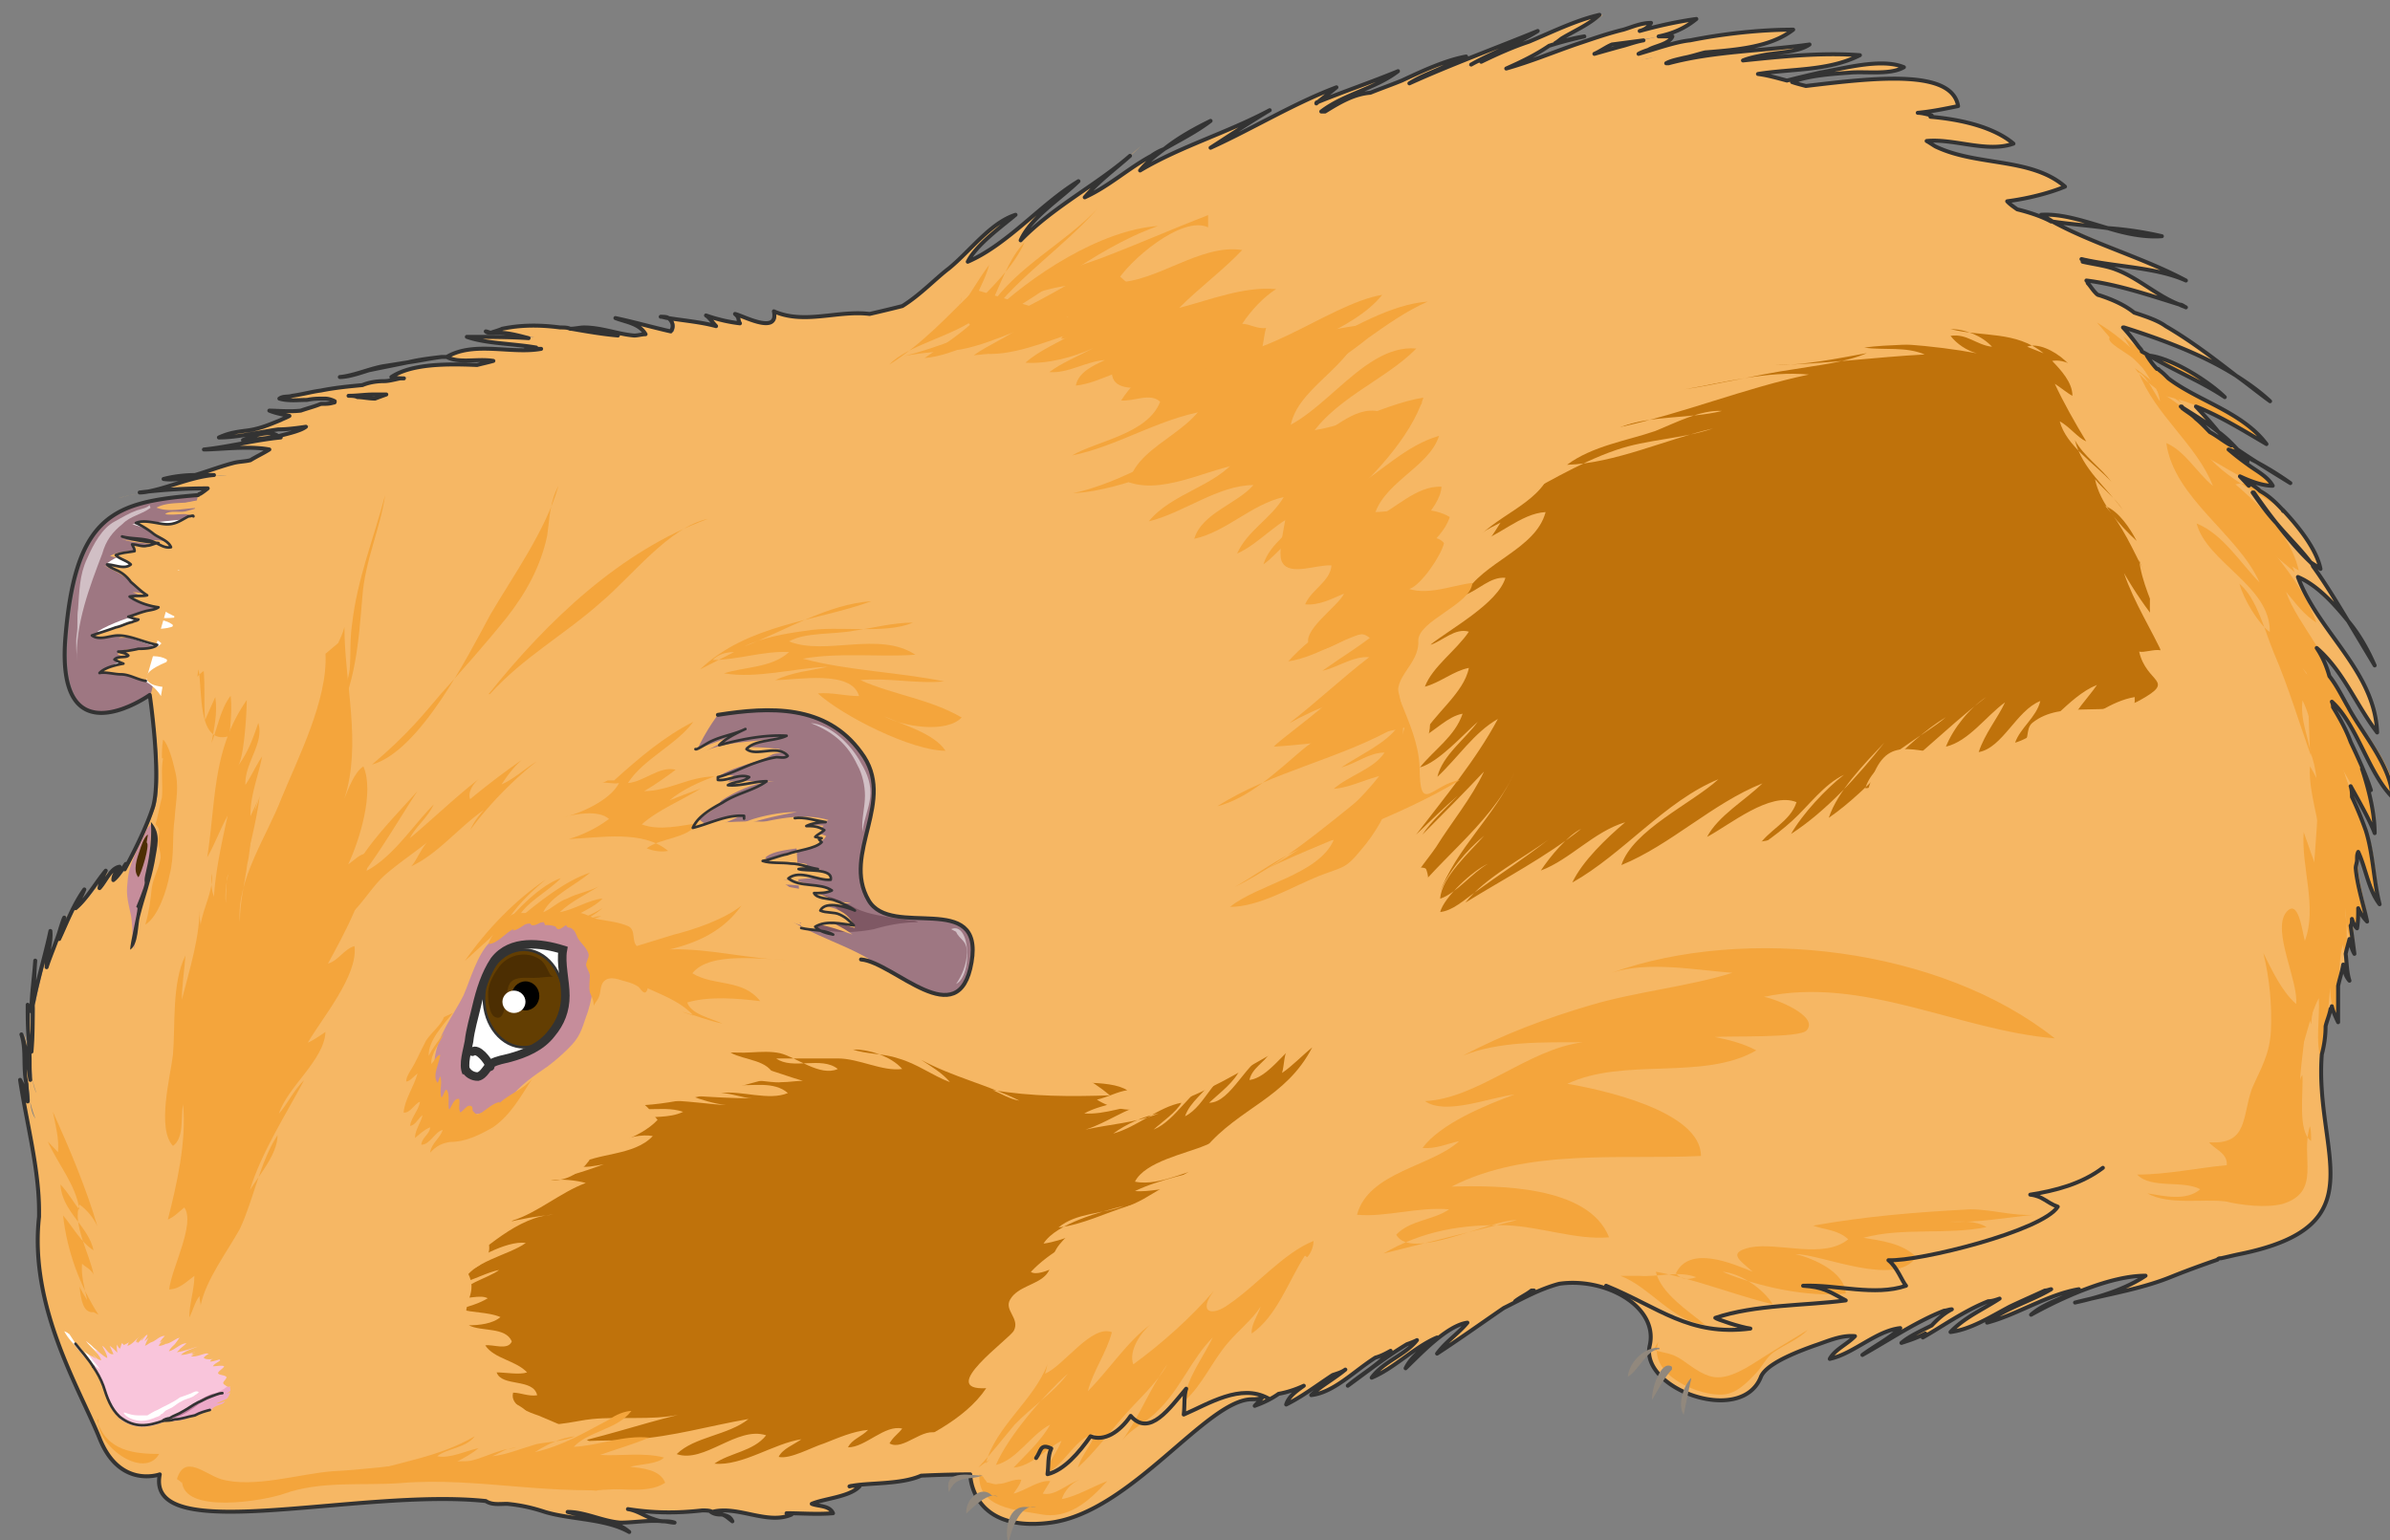 <svg xmlns="http://www.w3.org/2000/svg" version="1.0" viewBox="0 0 290.003 186.898"><rect x="0" y="0" width="290.003" height="186.898" fill="#808080" stroke="none"/><defs><clipPath clipPathUnits="userSpaceOnUse" id="a"><path d="M1.679 1.04h289.664v187.006H1.68z"/></clipPath></defs><path d="M18.369 84.329S6.996 92.464 8.215 77.333c1.22-14.95 6.056-16.43 15.89-17.41z" fill="#9e7782" fill-rule="evenodd" fill-opacity="1" stroke="none"/><path clip-path="url(#a)" d="M24.085 59.884h.32s23.666-19.049 63.062-19.868c39.536-.98 31.46-15.63 71.297-25.725C198.62 4.357 228.402-.04 259.703 42.134c31.46 42.175 28.103 65.62 23.206 80.272-4.877 14.81 8.394 25.884-11.134 29.782-19.548 3.917-55.586 9.134-58.025 14.99-2.458 5.857-14.67 1.3-13.451-3.917 1.219-5.197-6.716-9.114-12.813-7.156-6.116 1.96-29.941 13.672-35.438 13.672-5.497 0-14.651 13.672-24.425 14.991-9.774 1.3-9.774-5.876-9.774-5.876s-14.052 0-17.11 1.958c-3.038 1.96-25.645 3.258-40.915 1.3-15.271-1.96-42.135 5.856-40.316-3.258 0 0-4.877 1.798-7.315-4.398-2.459-6.016-8.555-15.95-7.336-26.863 1.22-10.894-4.897-29.143 10.234-41.675 0 0 2.438-4.398 3.658-7.815 1.219-3.418-.46-13.832-.46-13.832z" fill="#f6b764" fill-rule="evenodd" fill-opacity="1" stroke="none"/><path d="M67.38 111.912c-.46 0-.62-.16-.92-.32-.92-.18-1.54 0-2.439.16-1.839.32-3.058 1.12-4.437 2.419-1.68 1.619-2.439 4.537-3.358 6.656-1.22 2.418-3.198 4.857-3.498 7.775-.32 3.558.46 6.956 4.577 6.636 1.82-.16 3.358-.48 4.577-1.939 1.22-1.619 2.899-2.758 4.578-3.897 1.06-.8 1.979-1.62 2.898-2.579 1.22-1.3 1.36-2.438 1.979-4.057.76-2.439 1.06-5.677.3-8.255-.3-1.14-1.68-2.439-2.739-2.759-.46-.16-1.219 0-1.519.32z" fill="#c68d9b" fill-rule="evenodd" fill-opacity="1" stroke="none"/><path d="M104.477 116.43c3.957.34 11.892 9.294 13.412.34 1.519-8.815-9.755-2.78-12.493-7.516-3.358-5.717 3.498-12.073-.92-17.95-4.277-5.876-11.133-5.536-17.369-4.557 0 0-8.555 11.094.14 14.032 8.695 2.938.46 11.093 17.23 15.65z" fill="#9e7782" fill-rule="evenodd" fill-opacity="1" stroke="none"/><path d="M56.566 130.281c-.48-1.14.14-2.778.3-3.938.16-1.479.62-2.778.919-4.257.46-1.959 1.08-3.918 2.159-5.557 1.998-2.638 5.696-1.978 8.315-1.319-.3 1.8.3 3.938.3 5.737 0 1.639-.6 3.278-1.68 4.577-1.239 1.639-3.238 2.458-5.076 2.958-.62.16-1.56.16-2.16.66-.619.32-.939 1.459-1.698 1.459-.62.16-1.24-.32-1.54-.98z" fill="#fff" fill-rule="evenodd" fill-opacity="1" stroke="none"/><path d="M58.724 121.167c0-3.258 2.18-5.917 4.837-5.917 2.679 0 4.838 2.659 4.838 5.917 0 3.278-2.16 5.916-4.838 5.916-2.658 0-4.837-2.638-4.837-5.916z" fill="#633e02" fill-rule="evenodd" fill-opacity="1" stroke="none"/><path d="M58.724 121.167c0-3.258 2.18-5.917 4.837-5.917 2.679 0 4.838 2.659 4.838 5.917 0 3.278-2.16 5.916-4.838 5.916-2.658 0-4.837-2.638-4.837-5.916" fill="none" stroke="#333" stroke-width=".32px" stroke-linecap="butt" stroke-linejoin="miter" stroke-miterlimit="8" stroke-dasharray="none" stroke-opacity="1"/><path d="M62.082 120.847c0-.96.76-1.76 1.68-1.76.939 0 1.678.8 1.678 1.76 0 .98-.74 1.759-1.679 1.759-.92 0-1.679-.78-1.679-1.76z" fill="#000" fill-rule="evenodd" fill-opacity="1" stroke="none"/><path d="M67.12 118.508c-.74 0-1.5.16-2.4.16-.919 0-2.118-.16-2.718.5-.899.82-.3 5.037-1.958 4.237-.76-.34-.92-2.618-.76-3.418.16-.98.76-1.959 1.36-2.778 1.199-1.46 3.317-1.799 4.816-.82.76.5.92 1.32 1.36 1.96z" fill="#4c2e02" fill-rule="evenodd" fill-opacity="1" stroke="none"/><path d="M60.963 121.566c0-.74.64-1.359 1.4-1.359.779 0 1.398.62 1.398 1.36 0 .759-.62 1.359-1.399 1.359-.76 0-1.399-.6-1.399-1.36z" fill="#fff" fill-rule="evenodd" fill-opacity="1" stroke="none"/><path d="M56.606 130.161c-.48-.98.14-2.778.3-3.778.16-1.459.62-2.938.919-4.257.46-1.959 1.08-3.918 2.159-5.557 1.998-2.638 5.696-2.138 8.315-1.319-.3 1.64.3 3.778.3 5.577s-.6 3.278-1.68 4.577c-1.239 1.639-3.238 2.459-5.076 2.958-.62.16-1.56.32-2.16.66-.619.48-.939 1.459-1.698 1.619-.62 0-1.24-.32-1.54-.98" fill="none" stroke="#333" stroke-width="1.039px" stroke-linecap="butt" stroke-linejoin="miter" stroke-miterlimit="8" stroke-dasharray="none" stroke-opacity="1"/><path d="M57.325 127.623c.62-.5 1.86.999 2.159 1.819" fill="none" stroke="#333" stroke-width="1.039px" stroke-linecap="round" stroke-linejoin="miter" stroke-miterlimit="8" stroke-dasharray="none" stroke-opacity="1"/><path d="M9.154 163.341c1.38 1.639 2.619 2.778 3.378 5.057.46 1.3.92 2.758 1.98 3.738 2.917 2.278 5.976.16 8.574-1.3 1.38-.64 4.437-1.299 4.897-2.758.6-1.639-1.38-3.258-2.458-3.917-1.98-1.64-3.978-2.619-6.576-2.619-2.14 0-3.978 1.16-6.117 1.32-1.06.16-2.438-.34-3.358 0 0 .32 0 .32-.16.479z" fill="#f9c5db" fill-rule="evenodd" fill-opacity="1" stroke="none"/><path d="M20.208 172.256c.76-.16 1.499-.82 2.098-1.14.6-.48 1.2-.82 1.78-1.139.759-.48 1.498-.64 2.238-.98l.9-.48c.16-.159.46-.339.6-.339.439.82-.3 1.64-.74 2.119-1.06.82-2.399 1.14-3.438 1.479-.9.32-1.64.64-2.379.64-.76.16-1.36 0-1.959.16z" fill="#eda9c8" fill-rule="evenodd" fill-opacity="1" stroke="none"/><path d="M14.99 171.416c.32.68 1.52 1 2.14 1 .6 0 1.059-.16 1.519-.32.3-.18.76-.18.9-.5.16 0 .319-.18.459-.34.16-.16.3-.16.62-.34.44-.16.899-.66 1.359-.84.46-.319.92-.319 1.519-.659.16-.16.6-.34.6-.5-.3-.18-.6 0-.9.16-.46.18-.92.34-1.38.5-.899.68-1.818 1-2.718 1.52-.46.16-.919.499-1.219.659h-1.22c-.459 0-1.058-.16-1.518-.34z" fill="#fff" fill-rule="evenodd" fill-opacity="1" stroke="none"/><path d="M20.588 172.016c.32.16 1.239-.48 1.698-.82.46-.32.92-.66 1.52-.98.62-.499 1.539-.979 2.298-1.158-1.839.999-3.358 2.798-5.516 3.118z" fill="#bc799b" fill-rule="evenodd" fill-opacity="1" stroke="none"/><path d="M19.528 84.469c-1.519-2.599-5.457-2.918-6.816-3.258 2.119-1.14 4.398-2.279 6.656-2.599-2.418-.66-4.837-1.958-7.575-1.958 3.498-2.12 8.335-2.599 10.753-4.398-4.537.82-5.896-2.438-9.534-3.917 2.419-1.78 5.597-1.78 8.335-2.279-1.679-.98-3.338-1.939-5.297-2.439 2.419-.16 4.677-.48 7.096-.66z" fill="#fff" fill-rule="evenodd" fill-opacity="1" stroke="none"/><path d="M104.976 121.566c-3.198-1.958-8.215-2.758-10.333-5.856 3.038-.98 7.135.98 10.773.64-3.938-2.28-8.495-3.259-11.853-6.517 2.739.8 5.477 1.14 8.375 1.14-1.979-1.64-5.317-2.279-7.295-4.238 1.978.16 4.097-.34 6.076-.34-2.139-2.438-7.595-.64-10.793-1.618 3.497-1.8 6.995-1.48 10.033-4.578-5.176-.5-11.712-.98-16.71.32 2.719-2.598 6.836-5.537 10.634-5.696-2.898 0-5.636-.34-8.215.64 2.738-2.94 6.536-2.44 8.975-4.558 0 0-7.916-1.16-12.313 1.619-4.417 2.778-3.038 9.134-3.038 9.134l5.157 6.856 6.396 2.619-.16 3.098 3.958 3.757 10.333 3.578z" fill="#f6b764" fill-rule="evenodd" fill-opacity="1" stroke="none"/><path d="M18.429 99.9c-.28 1.978 0 4.417-.58 6.695-.6 2.779-1.779 5.897-1.499 8.655-.44-1.459-.14-3.098-.58-4.717-.3-1.32-.46-2.139-.3-3.438.14-2.458 1.48-4.417 2.38-6.536z" fill="#c68d9b" fill-rule="evenodd" fill-opacity="1" stroke="none"/><path d="M167.878 152.108c4.737-2.759 9.634-3.578 14.971-3.418 4.138.18 8.415 1.799 12.393 1.459-2.459-6.316-13.612-6.316-19.109-6.156 9.175-4.697 20.488-3.238 30.262-3.718 0-5.517-12.373-8.115-16.21-8.755 6.876-3.258 16.51-.34 22.926-4.057-1.52-.82-3.358-1.3-5.037-1.62 1.679-.16 10.394.16 11.153-.819 1.54-1.779-3.977-3.877-5.197-4.057 12.073-2.579 23.546 4.057 35.299 5.037-13.892-11.034-37.437-13.792-53.788-7.956 4.438-1.459 10.234-.32 14.672 0-5.197 1.64-11.613 2.28-17.11 3.898-5.517 1.62-10.714 3.578-15.59 6.156 4.417-1.779 9.773-1.619 14.51-1.619-6.575.82-12.672 6.816-19.108 7.136 2.459 1.779 7.955-.48 10.854-.8-3.518 1.28-9.015 3.558-11.154 6.477 1.54.16 2.899-.48 4.438-.82-3.358 3.098-11.014 3.738-12.393 8.935 3.518.32 7.336-.98 11.173-.66-1.838 1.3-4.737 1.3-6.416 3.078 1.82 3.238 11.154-1.779 14.671-1.779zM81.71 113.431c2.599-.64 6.257-1.919 8.255-3.538-2.138 3.059-5.356 4.518-8.714 5.317 5.037-.16 9.774 1.28 14.81 1.28-3.357 0-9.913-1.12-12.052 1.618 2.599 1.6 6.096.64 8.235 3.378-2.738-.32-6.096-.64-8.855.16.46 1.44 2.899 1.92 4.278 2.559-1.68-.32-3.198-.96-4.897-1.44.32.16.92.32 1.379.48-2.598-2.898-7.475-3.218-10.394-6.436.78-1.12 1.84-1.599 3.218-1.919zM45.133 92.784c5.816-1.62 11.633-13.152 14.37-18.21 2.76-4.716 6.737-10.233 8.256-15.61-1.06 1.96-1.06 3.918-1.36 6.017-.779 3.757-2.598 6.995-4.896 9.934-2.599 3.238-5.357 6.336-8.115 9.414-1.82 2.119-3.818 4.717-8.255 8.455zM59.284 84.229c7.156-8.915 15.99-17.37 26.624-21.267-4.697.98-9.274 6.996-12.932 10.074-4.557 4.057-9.415 6.656-13.532 11.193zM40.416 88.067c2.778-4.897 3.098-10.294 3.557-15.69.3-4.258 2.159-8.196 2.759-12.293-1.38 5.236-3.378 10.153-3.998 15.55-.3 1.959-.16 3.778-.3 5.577-.32 2.438-1.699 4.417-2.018 6.856z" fill="#f4a53c" fill-rule="evenodd" fill-opacity="1" stroke="none"/><path d="M98.38 87.747c2.519.18 5.017 2.778 6.117 4.897.78 1.3 1.239 2.598 1.099 4.077-.16 1.46-.8 2.759-.94 4.218-.16-1.46.3-2.918.3-4.398 0-1.139-.3-2.598-.939-3.737-1.08-2.279-2.658-3.898-5.637-5.057z" fill="#d1bfc5" fill-rule="evenodd" fill-opacity="1" stroke="none"/><path d="M108.514 111.412c-1.859-.34-3.538-.5-5.237-1.499a21.632 21.632 0 0 0-5.516-1.858c1.539.68 4.137 1.678 4.757 3.697-.92 0-2.139-.18-2.918-.18-1.22 0-2.299-.5-3.538-.32 2.918 2 6.616 2.16 9.994 1.5 1.679-.5 3.518-.84 5.356-.84-.46-.34-1.059-.16-1.679-.34z" fill="#7f5864" fill-rule="evenodd" fill-opacity="1" stroke="none"/><path d="M115.41 112.752c2.359-1.02 2.638 5.656.6 6.656.72-1 1.319-2.499 1.319-3.838 0-1.5-.88-1.5-1.32-2.499z" fill="#d1bfc5" fill-rule="evenodd" fill-opacity="1" stroke="none"/><path d="M148.51 19.228c5.197-.98 10.234-3.917 15.11-5.856 5.338-2.119 12.054-2.938 16.95-6.356-7.635 2.758-15.11 7.815-23.045 9.614 11.892-1.64 23.046-9.614 34.938-12.233-5.037.82-10.673 2.939-15.11 5.717 3.977 1.3 11.912-3.258 16.03-4.577 4.117-1.3 8.235-2.759 12.512-3.258-4.897 3.917-12.832 1.958-18.009 5.216 4.278 1.8 12.672-1.958 17.25-2.758 4.117-.66 8.535-1.14 12.652-1.14-5.037 3.579-12.972 2.12-18.769 3.739 8.555.979 17.85-1.14 26.704-.66-5.496 2.778-12.812.82-18.009 4.237 4.897 1.8 28.843-5.376 29.902 1.96-5.017 1.139-10.374 1.298-15.41 1.139 5.956-.16 17.549-.82 22.126 3.417-3.198 1.14-7.156-.64-10.674-.32 5.037 3.259 12.513 1.62 16.93 5.537-3.358 1.46-8.395 1.96-12.053 2.119 3.518-.16 10.834 1.14 13.272 4.078 1.38 1.778.46 4.057 1.84 5.856 1.678 2.438 6.715 3.418 9.314 4.877 4.417 2.618 8.395 6.036 12.512 9.134-5.657-5.376-14.191-7.815-21.207-10.273 1.979 2.938 5.177 4.397 7.775 6.516 3.958 3.258 6.856 7.655 10.674 11.073-2.739-4.217-8.995-7.156-12.972-9.934 2.898 4.557 7.335 7.336 11.293 10.913 3.658 3.258 6.556 9.775 10.533 12.053-.76-3.738-5.636-8.635-8.854-10.573 1.679 3.897 5.656 6.676 8.095 10.253 2.598 3.738 4.877 7.976 7.315 12.053-1.679-4.077-5.336-8.955-9.294-10.753 2.439 6.676 9.294 11.393 9.594 18.888-2.898-3.738-4.417-8.455-8.375-11.073 1.98 6.196 5.037 12.053 7.616 18.089-1.22-3.758-3.198-8.155-5.637-11.073.3 5.856 3.498 11.712 4.417 17.589-1.679-1.799-1.819-4.577-3.957-5.537-.46 4.557 1.979 11.553.46 15.291-4.738-4.877-7.016-13.512-9.934-19.528-3.658-7.496-8.235-14.331-12.053-21.347-2.119-3.898-3.358-8.135-5.337-12.053-.76-1.3-3.358-5.377-2.438-4.877z" fill="#f6b764" fill-rule="evenodd" fill-opacity="1" stroke="none"/><path d="M244.292 25.624c5.637 1.8 12.352 1.64 18.149 2.959-4.877.32-9.774-2.779-14.651-2.619 5.496 3.258 11.893 4.897 17.55 7.995-5.338-2.278-12.973-1.459-17.39-4.737 1.979 2.459 6.096 2.299 8.994 3.438 2.899 1.14 5.637 3.758 8.535 4.577-4.877-1.639-10.354-3.597-15.39-3.278 3.357 1.8 8.374 1.98 10.513 5.557-8.375.98-14.171-3.098-18.309-9.954.46.16 1.08.16 1.54.32z" fill="#f6b764" fill-rule="evenodd" fill-opacity="1" stroke="none"/><path d="M257.644 40.815c3.678 3.258 8.575 4.558 12.392 7.336-1.998-2.119-6.736-4.877-9.474-5.057 3.058 4.877 10.694 5.696 14.511 10.733-3.977-2.438-8.255-5.037-12.832-5.856 4.737 3.918 10.554 7.156 15.75 10.574-3.517-2.28-7.355-4.378-11.313-5.517.92 3.898 7.476 6.816 10.534 8.934-1.52-1.778-4.277-4.217-6.576-2.918 1.539 4.058 6.436 6.336 7.795 10.394-2.598-2.259-6.556-5.197-8.095-8.275z" fill="#f4a53c" fill-rule="evenodd" fill-opacity="1" stroke="none"/><path d="m198.64 7.995-.16-.16c1.999-1.299 5.037-1.299 7.175-1.939 3.498-.8 7.156-1.938 10.814-1.759-1.979-.18-4.258.8-6.096 1.28-1.98.48-3.958 1.119-5.937 1.599-.92.34-1.979.5-2.898.82 5.936-1.62 12.192-1.62 18.289-2.42-1.52.96-3.958.96-5.637 1.28-2.598.48-6.096 1.14-8.235 2.738 3.358.48 7.016-.8 10.374-1.279-1.839.48-5.177.8-6.256 2.419.76.48 1.978.16 2.898 0 2.598-.5 5.177-1.3 7.935-1.78 2.898-.479 7.456-1.778 10.214-.639-1.54.96-4.737.32-6.556.64-2.758.32-6.556.32-8.855 1.938.62.16 1.08.16 1.84.16 1.978-.16 3.817-.5 5.796-.66 2.118-.16 5.476-.799 7.455.34-.44.64-2.279.8-3.198.96-1.22.32-3.798.48-4.717 1.759 1.36.82 4.117.16 5.637.16 1.978 0 4.117-.16 5.936.5-.76.48-1.979.959-2.878 1.119-3.358 1.12-7.336 1.759-10.834 1.28-3.198-.32-6.396-.64-9.454-1.92-1.06-.32-2.439-.64-3.358-.64z" fill="#f6b764" fill-rule="evenodd" fill-opacity="1" stroke="none"/><path d="M150.03 16.99c3.377-1.46 6.595-3.218 10.113-4.677 3.218-1.3 6.436-2.599 9.814-3.718-2.918 2.099-6.736 2.738-9.494 4.837.92 0 1.979-.48 2.898-.96 2.299-.979 4.597-1.938 6.896-2.758 2.458-1.12 5.217-2.418 7.815-2.898-.76.16-1.38.64-2.139.96-1.539.819-3.218 1.299-4.757 2.278 5.217-2.279 10.434-4.198 15.63-6.316-3.217 2.118-7.035 3.078-10.253 5.177a95.544 95.544 0 0 1 9.334-3.878c2.759-1.12 5.677-2.578 8.595-3.238-1.379 1.14-3.078 1.779-4.597 2.758-2.159 1.46-4.457 2.739-6.756 3.718 2.758-.82 5.517-1.939 8.275-2.918 1.999-.64 3.838-1.28 5.836-1.78 1.06-.319 2.28-.799 3.358-.799-.76.96-2.138 1.3-3.218 1.78-1.219.639-2.438 1.298-3.677 1.938 1.239-.32 2.298-.64 3.537-.98 1.68-.48 4.278-1.438 5.957-1.119-.46.8-2.139 1.12-2.898 1.46-1.08.48-2.14.959-3.218 1.598 1.219 0 4.277-.799 5.196 0-1.679 1.46-3.817 2.26-5.656 3.079-3.218 1.299-6.436 2.418-9.954 2.738-3.838.5-7.516 1.14-11.193 1.939-2.599.66-5.977.98-8.275 2.418z" fill="#f6b764" fill-rule="evenodd" fill-opacity="1" stroke="none"/><path d="M279.83 78.952c2.459 1.64 3.678 4.238 5.217 6.856 1.7 2.918 5.537 7.316 5.537 10.893-3.218-3.098-4.597-9.274-7.835-11.872 2.458 4.057 5.696 11.393 5.536 16.27-.92-2.439-3.078-6.017-4.617-8.795 1.24 2.938 2.618 5.537 3.538 8.475 1.08 2.918.92 5.856 1.699 8.954-1.24-1.798-1.7-4.397-2.619-6.356-.779 1.8.76 6.197 1.08 8.475-1.08-1.14-1.7-3.418-2.159-4.897 0 2.938.3 5.857.62 8.795-.78-1.62-1.24-3.738-1.24-5.537.32 2.938 0 6.037.62 8.795-.92-1.14-.62-2.938-.92-4.397-.779 3.098-.3 6.356-.459 9.434-.78-1.14-1.08-2.759-1.08-4.218-.3 2.759-.3 6.177-1.079 8.775-.76-2.099-.16-5.037-.3-7.475-1.079 1.958-1.399 4.557-2.318 6.676-.62-1.96-.3-4.398 0-6.357.62-5.196 1.539-10.253 1.699-15.63.16-4.058 1.22-10.734-.46-14.651z" fill="#f4a53c" fill-rule="evenodd" fill-opacity="1" stroke="none"/><path d="M28.343 59.344c-4.597 0-9.634-.16-14.072 1.14 1.54-.48 3.058-.64 4.737-.98 2.459-.66 5.957-2.119 8.555-1.799-2.598 0-5.197-.16-7.635.5 2.299.48 5.956-1.32 8.555-1.98 2.138-.479 4.277-.659 6.416-.819-1.839-1.798-7.636-.82-10.074-.82 3.058-.319 6.256-1.298 9.474-1.478-.92-1.14-3.378-.16-4.737.18 1.68.16 7.176-.66 8.235-1.82-1.519-1.139-3.358-.979-4.877-1.638 1.679 0 7.176.34 7.935-1.14-1.219-.5-2.438-.66-3.658-.5 2.14 0 4.278-.319 6.257 0 1.539 0 3.218.66 4.117-.479-1.359-.82-3.038-.34-4.577-.5 1.839-1.479 6.416-.82 8.715-.979-1.22-.66-2.599-.32-3.978-.5 3.358-2.298 10.394-1.459 14.351-1.299-2.438-1.639-5.636 0-7.775-1.16 3.818-2.298 8.855 0 12.832-1.298-1.079 0-1.998.32-3.058.32 5.957 0 12.513-.66 18.469.819-11.453 2.958-22.606 7.215-34.06 10.334zM106.216 38.157c3.218.16 6.736-3.758 9.174-5.717 2.439-1.978 5.037-5.396 7.935-6.376-1.539 1.14-4.577 3.598-5.796 5.717 4.877-2.119 8.854-7.196 13.572-9.814-2.14 2.118-5.797 4.257-7.176 7.195 4.437-4.577 10.234-7.195 14.511-11.453-2.139 1.98-4.577 3.938-6.556 6.216 2.738-1.299 5.177-3.597 7.935-5.056 2.439-1.32 5.037-2.619 7.176-4.258-2.758 1.48-6.416 3.598-8.555 6.056 4.877-2.958 10.694-4.577 15.73-7.355-2.458 1.459-4.896 2.938-7.175 4.577 5.177-2.298 10.074-5.397 15.41-7.375-1.978 1.319-4.117 2.958-5.656 4.917 3.678-.98 6.716-4.578 10.694-4.258-1.38.98-3.818.98-4.738 2.779 2.439.979 5.197-1.14 7.476.5-1.52 1.798-5.337 3.097-7.476 3.917-3.058 1.32-6.256 1.959-9.314 3.118-5.936 2.119-12.352 1.959-18.309 4.397-4.737 1.8-8.695 3.938-12.972 6.876-1.999 1.3-3.518 2.938-5.497 3.918-1.978.98-5.356 1.959-6.716 2.938z" fill="#f6b764" fill-rule="evenodd" fill-opacity="1" stroke="none"/><path d="M66.6 42.514c-2.899-.8-7.036-.64-9.635-1.619 6.896 0 13.912 0 20.948.32-2.139-.16-3.978-1.14-6.117-1.14-2.898-.32-5.656-.16-8.554 0 2.598.34 5.197-.32 7.795-.32s5.037 1.3 7.495.98c-.62-1.459-2.298-1.619-3.517-2.118 2.138.5 4.577 1.139 6.715 1.639.46-1.14-.3-1.96-1.379-1.8 2.159.5 4.598.5 6.736.98-.46-.32-.76-.82-1.219-1.14 1.38.48 2.738.82 4.117.98-.3-.5 0-.66-.6-1.14.92.16 5.338 2.6 4.738-.319 4.737 2.099 10.074-1.32 14.811 1.3-.44 1.618-4.737 2.278-6.096 2.758-5.197 1.779-10.394 2.758-15.59 4.217zM64.081 42.654c-3.358 0-6.576.18-9.774.66-2.598.32-5.057.64-7.655 1.14-1.68.319-3.518.958-5.197 1.298 1.22 0 2.438-.5 3.518-.82 3.358-.639 6.736-1.618 10.094-1.618 2.758-.16 5.496-.16 8.255 0-1.06.32-2.439.64-3.658.8-3.678.499-7.196 1.139-10.874 1.798-3.218.64-6.416.96-9.634 1.46-1.219.16-2.298.479-3.358.639-.62.16-1.239 0-1.699.32 1.08.32 2.299.16 3.378.16 2.759-.16 5.497-.48 8.095-.64 2.16 0 4.138.16 6.137.32 1.219 0 2.738-.32 3.817.16zM42.574 48.81c-1.22.16-2.278 0-3.498.16-1.519.48-3.198 1.28-4.877 1.92-1.359.639-2.738 1.118-4.257 1.278-1.22.16-2.119.32-3.198.8 2.298 0 4.877-.64 7.155-.96 3.338-.32 6.536-.48 9.874-.799z" fill="#f6b764" fill-rule="evenodd" fill-opacity="1" stroke="none"/><path d="M76.953 40.695c-3.038 0-5.776-.62-8.834-.92-2.279-.319-4.558-.479-6.996.16-.46.14-1.38.62-1.999.3.62.16 1.08 0 1.68.16 1.538 0 3.057.46 4.576.62 2.439.32 4.877.62 7.316.62.76 0 2.898-.16 3.358.46zM26.264 60.423c-.76-.34-1.679.16-2.438.32-1.06.16-2.579.66-3.798.66h4.877c-.76.16-1.68.48-2.439.66-.76.16-1.819-.18-2.438.32.62.16 1.519 0 2.278 0 1.08 0 1.98.819 3.039.659-1.2 0-3.338 0-4.558.64 1.22.819 3.798 0 4.718 1.638-1.52.16-3.039-.66-4.398.34.6.8 2.279.8 3.178.8-1.359 0-2.878-.48-4.397-.8-1.52-.34-3.798.32-5.317-.34 1.06.5 2.419.5 3.498.66 1.36.32 2.578.66 3.798.98-1.38-.5-3.038-.16-4.418-.16-1.359 0-2.878 0-4.097.66 1.36.479 3.038.159 4.397.479 1.38.32 2.739.98 4.118 1.319-.46 0-.92-.18-1.52-.18-1.219 0-2.278.5-3.497.5-1.22.16-3.198-.5-4.418-.98 2.899 1.14 5.017 3.099 7.156 5.237-.76-1.319-2.139-1.979-3.498-1.979 2.279.82 4.697 3.598 7.136 3.278-.76-.5-2.579 0-3.498-.16-1.36-.16-2.738-.34-4.097-.34 1.359.5 4.397.18 5.476 1.32-.92.48-2.598.32-3.658.48-1.059.18-2.118.5-3.038.98 1.38 0 4.098-.48 5.177.659-1.22 1.479-4.417 0-5.317 1.319 1.82.98 4.698-.5 6.217.82-.76.32-4.098 1.618-2.12 2.778 1.52.8 4.258-.18 3.179 2.598 1.08-.64 1.839-2.119 2.598-2.938 1.52-1.64 2.12-3.598 2.719-5.877.76-2.778.62-5.556.46-8.514 0-2.279-.9-5.377-.14-7.516 0 .16.14.5 0 .66z" fill="#f6b764" fill-rule="evenodd" fill-opacity="1" stroke="none"/><path d="M26.384 60.263c-1.06-.18-2.099.5-3.018.66-1.5.18-3.158 0-4.378.68 2.12.84 4.678-.5 6.656.32-.919.18-1.818.68-2.578 1.019-1.2.32-2.558.5-3.618 1 .6.499 1.82.16 2.559.499-.3.34-.9.84-.74 1.499.9-.16 1.2.18.74 1.18.62.16 1.219-.18 1.519.499.3.5-.16 1.16.46 1.34 1.199.319 1.798-2.84 1.958-3.519.3-1.679.6-3.178 1.04-4.677zM4.897 147.87c.16-5.496-1.519-11.333-2.299-16.85.92 1.46 1.08 3.259 1.7 4.718-.78-.98-.62-2.918-.92-4.218-.46-1.939 0-4.217-.46-6.156.76 2.419.6 5.017 1.52 7.296-.76-1.3-.6-3.898-.6-5.357-.16-1.78-.16-4.058-.16-5.337 0 1.779-.3 3.878.3 5.657.32-3.558.16-7.276.46-11.014-.14 2.1-.46 4.058-.3 5.997.46-3.078 1.539-6.316 2.138-9.555.16 1.46-.46 2.919-.46 4.378.62-2.119 1.84-4.378 2.3-6.656-.3 1.14-.76 2.278-.76 3.238.919-2.099 1.838-4.038 3.058-5.996-.3.819-.76 1.459-1.06 2.278 1.52-1.3 2.599-3.078 3.818-4.537-.3.64-.76 1.3-.92 2.099.78-.8 1.38-2.419 2.46-2.579-.3.48-.76.96-.76 1.62.6-.5 1.219-1.3 1.519-1.96-1.06 6.496-1.98 13.132-3.059 19.609a71.349 71.349 0 0 0-1.379 11.193c-.16 2.898-1.679 5.816-1.679 8.734zM58.724 181.85c.92.8 1.84.64 2.919.64 1.679.16 3.058.32 4.737.959 3.058.96 7.175.8 10.094 2.398-1.84-1.599-5.357-1.759-7.496-2.398 2.139 0 4.278 1.12 6.416 1.279 2.139.16 4.598-.48 6.576 0-.92-.16-1.839-.16-2.758-.48-.92-.32-1.819-.96-2.738-1.119 3.058.48 5.796.32 8.854.16 1.68 0 2.459.32 3.678 1.28-.62-1.12-1.679-.48-2.458-1.12 2.918-.96 6.735 1.599 9.634.32-.6-.16-2.279-.16-2.279-.16 2.439 0 4.877.16 7.336 0-.46-.96-1.84-.8-2.599-1.12 1.52-.64 4.577-.8 5.797-2.078-.3 0-.76-.16-1.06 0 2.899-.8 9.774.32 10.994-3.678-4.418.32-8.855 1.919-13.452 2.079-3.658.16-7.336 1.279-10.993 1.279-4.278 0-8.575.32-12.853.32-2.898-.16-5.496-.64-8.395-.48-1.839 0-3.517-.16-5.356-.16-.16 0-2.439.16-1.68.16zM194.182 154.386c.14.32-3.677.82-4.437 1.14-2.898.66-5.037 2.138-7.775 3.438 1.519-1.14 3.358-1.64 4.737-2.779-4.138 2.459-8.095 5.397-12.233 8.015 1.08-1.479 2.759-2.458 3.678-3.757-2.299.32-5.657 3.757-7.495 5.556.78-1.639 2.458-2.618 3.817-3.757-2.738 1.139-5.177 3.757-7.935 4.917 1.54-1.98 4.437-2.799 5.657-4.917-3.059 1.639-5.657 3.757-8.555 5.896 1.679-1.32 4.117-2.798 5.337-4.417-3.358 1.14-6.257 5.057-9.755 5.556 1.52-1.479 3.498-2.298 5.037-3.757-2.918 1.299-5.196 3.597-8.095 4.897.6-1.8 3.358-2.619 4.578-3.918-2.899.48-5.497 3.098-8.395 4.078 1.379-2.12 5.197-2.279 6.096-4.418-3.038.18-6.716 3.438-9.774 2.139 1.08-1.799 3.678-2.618 5.357-3.438 5.496-2.618 11.133-4.577 16.79-6.876 3.977-1.799 8.254-3.757 12.512-4.577.78 0 2.139 0 2.758-.34zM264.98 148.19c-5.038 0-10.074 1.48-14.952 2.958-3.198.98-6.096 2.299-9.294 3.119-2.898.819-5.656 1.639-8.395 2.778-4.417 1.799-8.395 4.257-12.672 6.396 1.839-.5 3.678-1.48 5.497-1.32-.92.98-2.28 1.64-3.039 2.78 2.899-.64 5.637-3.439 8.535-3.759-1.22 1.32-3.058 2.139-4.577 3.278 3.658-1.958 7.635-4.757 11.593-6.056-1.38 1.959-4.877 2.938-6.856 4.577 4.557-1.299 8.535-5.077 13.112-6.056-2.139 1.639-5.197 2.618-7.175 4.577 4.277-.16 8.095-4.577 12.352-5.077-2.578 1.48-5.477 2.139-7.935 4.098 3.818-.98 7.335-3.438 11.153-4.098-1.839 1.16-4.137 1.64-5.796 3.118 3.797-2.138 9.754-4.757 14.031-4.757-2.598 1.64-5.796 2.619-8.695 3.278 3.798-.98 7.916-1.639 11.733-3.098 1.84-.82 3.658-1.479 5.657-2.139 1.22-.5 1.979-1.639 3.038-2.138.3 0 .16.18.16.34zM83.03 91.565c2.138-.98 4.457-1.64 6.596-2.619-1.38.82-2.759 1.64-4.298 2.279 2.919-1.3 5.837-1.14 8.755-1.62-2.139.66-4.297 1.3-6.456 1.78 2.478.66 5.077-1.12 7.695-.16-3.378.66-8.155 1.139-10.753 3.578 1.379.16 2.918-1.14 4.457-.64-1.4 1.779-3.998 1.939-5.537 3.238 1.38.16 2.759-.48 4.138-.48-.76 1.78-3.838 2.599-5.217 4.058 2.459-.16 4.757-1.939 7.376-1.939-1.68.8-3.378 1.46-4.917 2.419 2.158 0 4.617-1.46 6.616-2.1 1.679-.499 3.537-.819 5.216-.819-2.758.5-5.676 1.14-8.135 2.279 3.538-.98 8.295-2.439 11.973-1.3-2.458.98-5.377.48-7.675 1.78 1.999.34 5.536-.8 7.375.16-1.08 1.958-5.836 1.139-7.375 2.618 1.379 1.12 3.378.32 5.077.8-.92.979-2.619 1.139-3.858 1.459-.46.34-1.38.5-1.839.979-.14.16-.14.5-.3.5-1.379 1.119-3.697.64-5.376-.82-1.08-.98-1.86-2.438-3.079-3.258-1.079-.8-2.458-1.459-3.238-2.598-.3-.64-1.539-4.378-.46-4.378z" fill="#f6b764" fill-rule="evenodd" fill-opacity="1" stroke="none"/><path d="M93.443 105.896c.46 1 2.319.82 3.238 1 1.22.319 2.459.799 3.838 1.139-1.999-.34-4.157-.82-6.156-.66 1.539.32 2.938.5 4.317.82 1.54.48 2.918 1.459 4.597 1.299-1.838.66-3.837-.48-5.676-.16 1.999.66 5.217.5 6.136 3.278-1.379-.34-2.918-1.16-4.297-1.64 1.239.98 2.778 1.46 3.997 2.44-2.158-.8-4.157-1.46-6.456-1.46.62.32 1.24.48 1.999.66-1.679 0-3.678-1.16-5.377-1.64v.66c-1.539-.34-3.218-1.479-3.697-2.958z" fill="#f6b764" fill-rule="evenodd" fill-opacity="1" stroke="none"/><path d="M247.97 42.874c-3.358-2.758-7.476-1.959-11.293-2.938 1.818 0 3.817.82 5.037 2.139-1.84-.18-3.059-1.64-5.037-1.32.76.98 1.978 1.8 3.198 2.119-5.177-.98-11.893-1.46-17.09-1.3-6.716.32-12.812 4.238-19.208 5.717 2.138.16 6.396-1.479 9.454-1.159-3.058 1.48-6.876.18-9.774 2.119.78 0 1.839.5 2.758.5-4.877 2.278-10.993 2.598-15.41 5.876-3.358 2.598-7.936 6.516-10.834 10.094.62-.48 1.679-.98 2.299-1.3-1.68 2.779-3.818 5.217-5.497 8.156.3 0 .6 0 .92.16-.46 2.938-4.118 4.897-4.278 8.155h1.38c-1.38 2.278-3.659 4.237-3.819 6.855.76-.18 1.82.32 2.599.16.76 2.759-1.839 4.717-1.38 7.176 0 .64 2.28.64 2.28 1.46 0 1.958-.9 2.118-1.68 3.917-.6 1.299-2.898 3.258-2.438 4.897.46 1.299 2.758.64 2.898 1.14 1.08 2.757-1.679 5.856-.76 9.114 4.878-1.78 11.594-10.094 17.09-8.955-.3 2.119-1.839 3.738-2.898 5.537 4.737-1.46 8.695-4.398 13.572-5.697 2.898-.66 5.656-2.119 8.694-2.618 5.037-.82 9.155-1.14 14.032-3.098 4.577-1.96 2.758-1.3 4.437-5.537 2.119-5.557 5.637-2.459 11.273-2.619 1.84 0 4.897.5 6.576-.799 1.36-.82.6-2.299 1.52-3.098 3.657-2.938 9.154-.5 13.112-2.778 4.417-2.459.76-1.96-.14-5.877.6.16 1.819-.32 2.578-.16.16-1.799-1.06-2.438-1.22-3.917-.139-1.46 0-2.939 0-3.738.16-2.779.16-5.717-1.518-9.135-2.139-4.897-5.957-9.294-7.636-14.351 2.14-2.119-3.358-6.676-5.796-5.697zM62.222 148.11c3.058-.98 5.797-3.418 8.855-4.557-1.22-.34-2.898-.5-4.277-.34 1.998.16 3.677-.98 4.737-2.438-.46-.32-.76-.66-1.22-.82 3.059-.64 7.336-1.779 9.475-4.057-.46-.5-.92-1.32-1.54-1.8 4.898-.32 10.854-2.118 15.751-3.417-.76-2.119-3.518-1.959-5.357-2.938 8.255-.64 16.65-.16 24.745-.64 1.24 7.475 19.109 2.438 23.386 5.197-1.22.18-2.298.82-3.678 1.14 6.876 4.396 17.73-4.058 23.386-6.677-.76 1.14-.62 2.459-.92 3.438 1.22-.82 2.44-2.119 3.659-3.098-3.199 6.176-8.855 7.316-12.973 12.213.46 0 1.22.16 1.84.16-2.6 2.118-6.877 4.557-9.335 6.016-2.898 1.639-7.635 2.438-9.934 5.217-1.52 1.619-.9 2.758-1.819 3.897-1.08 1.32-3.518 1.48-4.437 3.098-.76 1.3 1.219 2.279.46 3.758-.46.98-9.475 7.316-3.359 6.996-2.598 3.898-7.955 6.356-12.072 8.135-6.716 2.938-12.992 0-19.408 1.799.78 0 2.298.64 3.218 1.779-1.84-1.3-6.117-3.238-7.636-1.46-2.138-1.958-12.832-4.557-8.255-.16-2.758-1.139-6.116-6.016-8.854-3.097-1.24-2.439-3.218-6.177-6.117-5.037-.62-1.64-1.539-3.258-3.058-4.078.76-2.438-.76-4.237-.92-6.676-.16-1.959 1.54-3.098 0-5.536 1.84-.16 3.059-1.8 2.759-3.099z" fill="#bf720b" fill-rule="evenodd" fill-opacity="1" stroke="none"/><path d="M22.087 179.651c0 4.198 10.054 2.439 12.352 1.62 4.577-1.62 9.454-.96 14.172-1.3 9.454-.8 18.908 1.779 28.342.5-5.017-1.62-10.353-1.94-15.53-2.759-6.876-1.119-14.032.48-21.047.82-4.118.32-9.595 2.099-13.572.96-1.979-.64-4.418-3.079-5.337 0 .32.16.46.319.62.479zM11.953 172.176c-.48 3.118 5.516 7.515 7.355 4.257-2.918 0-6.436-.32-7.515-4.077z" fill="#f4a53c" fill-rule="evenodd" fill-opacity="1" stroke="none"/><path d="M7.795 161.542c.48.96 1.24 1.6 1.86 2.399.619.8 1.558 1.599 2.478 2.238-.46-.64-.92-1.119-1.24-1.599-.3-.48-.62-.96-.919-1.439.62.32 1.24.96 1.859 1.28-.16-.48-.48-.8-.78-1.28.3.32.46.8.92.8 0-.32-.3-.48-.3-.8.16.32.46.64.76.64z" fill="#fff" fill-rule="evenodd" fill-opacity="1" stroke="none"/><path d="M9.794 161.842c.16.66 1.08 1.16 1.54 1.659.599.48 1.058.98 1.678 1.3 0-.48-.46-1.14-.62-1.48.46.18.76 1.16 1.38 1-.16-.34-.3-.66-.46-1 .3.18.62.5.92.82 0-.32-.16-.64 0-.98 0 .16.14.34.3.5.16-.16.16-.66.299-.66l.16.16c.3 0 .3-.5.76-.5-.14.18-.14.34-.3.66.6-.16 1.059-.82 1.519-1.14-.14.32-.3.48-.3.82.46-.34.92-1.16 1.519-1.16-.14.5-.46 1-.6 1.48.76-.32 1.52-1.32 2.439-1.32-.16 0-.16 0-.16.18 0-.18.16-.18.32-.34 0 .66-.78 1-.92 1.48.92 0 1.68-.98 2.599-.98-.32.66-1.08.98-1.38 1.64.76-.16 1.38-.98 2.14-.98-.32.32-.62.5-.92.82.92 0 1.979-.66 2.738-.32-.3.48-.92.48-1.22.82.76.16 1.54-.34 2.14 0-.16.16-.46.32-.6.48.44.339 1.52 0 2.119 0-.14.499-.76.499-1.06.999.46 0 1.06-.16 1.38 0-.16.32-.62.48-.76.819.14.32.76.16 1.06.5-.16.48-.76.66-.16.98.32.319.62.159.919 0 1.519-1.48.46-3.619-.76-4.938-1.978-1.979-5.336-3.298-8.095-3.118-2.118.16-4.577.48-6.556 1.14zM28.423 168.038c-.16.48-.62.98-1.08 1.14.46-.16.78-.32 1.24-.32-.32.16-.32.32-.62.64-.46.32-1.08.479-1.699.819.46 0 .92-.34 1.4-.34-.48.5-1.72.5-2.02 1.14.3-.16.78-.32 1.24-.32-.62.979-2.319.979-3.258 1.619.94.16 2.178-.48 3.098-.64-.16.32-.62.48-.78.8 1.4-.48 3.098-1.62 4.038-2.919.3-.48.6-.98.46-1.459-.16-.32-.62-.48-.62-.66z" fill="#f6b764" fill-rule="evenodd" fill-opacity="1" stroke="none"/><path d="M16.51 160.663c.16 1.119-1.52 1.599-1.52 2.558.46-.16.92-.48 1.22-.8.3-.16.92-.959 1.22-.799-.3.32-.92.8-.92 1.28.46-.16.92-.8 1.22-1.12-.16.32-.46.48-.6.96.3-.32.44-.64.76-.8 0 .32-.32.64-.32.8.32-.32.919-.8 1.379-.8-.32.32-.62.48-.76.96.6 0 1.06-.8 1.819-.8-.16.16-.46.48-.62.8.46-.16.92-.64 1.52-.8-.3.16-.76.48-.76.96.46 0 1.219-.64 1.679-.8-.32.48-.62.8-.76 1.279.76-.32 1.36-.96 2.119-.96-.16.16-.3.48-.46.64.6 0 2.419-1.44 2.119-2.079-.3-.48-1.52-.8-1.959-.8-1.22-.319-2.438-.479-3.798-.319z" fill="#f6b764" fill-rule="evenodd" fill-opacity="1" stroke="none"/><path d="M24.085 162.502c-.3.32-.6.48-.919.64-.46.319-1.38.479-1.699.959.94-.16 1.859-.48 2.778-.8-.76.32-1.839.64-2.298 1.12.92 0 1.679-.48 2.618-.48-.48.16-.94.32-1.399.64.78.16 1.699-.48 2.618-.48-.46.16-.76.32-1.079.64.32.319 1.08-.16 1.4-.16-.16.32-.48.32-.62.639.62 0 1.219-.32 1.838-.48.46-.16.92-.32 1.24-.8 1.219-1.758-3.238-2.078-3.998-2.078zM9.134 162.981c.76.48 1.36 1.76 1.96 2.399l-.9-1.44c.44.48 1.04.64 1.499.96-.16-.16-.3-.32-.46-.48.3.16.6.64 1.06.64-.16-.48-.6-.96-.9-1.28-.46-.479-1.06-.959-1.2-1.598.74.32 1.34 1.119 2.1 1.439-.3-.48-.76-1.12-1.36-1.44.3.32.76.64 1.2.64.3-.8-1.64-2.078-2.399-2.078-.3.16-2.099.8-1.34 1.119z" fill="#f6b764" fill-rule="evenodd" fill-opacity="1" stroke="none"/><path d="M282.269 86.627c3.218 2.459 3.978 7.496 5.197 11.094-.76-1.8-2.279-4.398-3.518-5.717.92 3.598 2.758 7.176 2.299 11.094-.76-1.96-1.38-4.398-2.439-6.197 0 5.377 3.518 10.274 2.299 15.81-1.24-1.958-1.54-5.216-2.599-7.495 0 4.398 1.06 8.475 0 12.872-1.08-.979-1.379-3.417-1.839-5.056-.46 1.459-.16 3.417-.32 5.056-.14 2.12-.76 4.078-.919 6.197-.14-.5-.44-1.14-.6-1.64 0 2.779-.62 5.877-.76 8.795 0-.48.14-.8.3-.98.16 1.96-.619 6.857 1.06 7.996 0-.66 0-1.3-.14-1.799-1.22 3.758 1.52 7.995-3.378 9.454-1.979.48-4.877.16-6.876-.32-2.758-.34-6.875.48-9.474-.979 1.979.32 4.737.98 6.416-.5-2.139-1.139-5.956 0-7.655-1.778 3.678 0 7.355-.82 10.873-1.14.14-1.479-1.539-1.959-2.138-2.778 4.737.32 3.977-3.098 5.196-6.516 1.06-2.439 2.14-4.078 2.299-7.016.14-3.098-.16-6.356-.92-9.434 1.06 2.119 2.28 4.717 3.978 6.176.3-2.758-2.918-8.794-1.24-11.073 1.54-1.959 2 2.438 2.3 3.418 1.539-4.078-.46-8.955-.14-13.192.6 1.619 1.059 3.258 1.818 4.877 1.24-3.738-1.359-8.955-1.059-12.872.6.98 1.06 1.958 1.52 3.098.16-2.279-1.06-4.557-.92-6.836.32 0 .46-.82.46-1.64.16 0 .32 0 .46-.159.16-.16.319-.48.459-.48zM118.688 178.092c1.54-1.619 2.918-3.418 4.437-5.217 2-2.099 4.757-3.897 6.436-6.176-2.758 2.438-7.195 7.495-8.714 11.073 2.598-.66 4.117-3.578 6.576-4.897-1.08 1.959-2.918 3.598-4.438 5.217 2.14-.16 3.978-2.279 5.817-3.258-.46 1.3-1.54 2.439-1.839 3.898 2.139-.8 3.658-4.538 5.956-4.717-.6 1.479-1.679 2.618-2.138 4.077 1.999-1.799 3.678-4.077 5.516-6.176 1.68-1.959 3.978-3.918 5.357-6.356-2.159 2.938-3.378 6.356-5.517 9.274 1.08-1.46 3.059-2.279 4.278-3.578 2.758-2.598 4.137-6.336 6.736-8.954-1.06 2.278-3.358 5.216-3.358 7.655 2.139-1.959 3.358-4.877 5.197-6.996 1.379-1.619 2.898-2.758 3.977-4.397-.3.98-1.219 2.279-1.08 3.258 3.06-2.119 4.438-6.336 6.437-9.434.16 0 .16.16.3.16.46-.48.76-1.3.76-1.96-3.658 1.48-6.876 5.377-10.234 7.656-2.16 1.62-3.838.98-1.84-1.619-2.758 3.238-6.435 6.496-9.793 8.935-.62-1.62.92-3.898 2.138-4.877-2.898 2.118-5.057 5.536-7.655 8.135.62-2.439 2.299-4.717 2.918-7.156-2.458-.98-5.816 4.058-8.115 5.037.16-.48.16-.64.3-1.14-1.679 4.398-6.256 7.496-7.495 12.033.16-.16.32-.32.46-.48zM196.64 154.826c3.519 1.32 6.417 5.597 10.235 5.917-1.98-1.64-5.337-3.778-5.957-6.417 4.577.82 9.474 2.799 14.192 3.958-1.22-1.979-3.958-3.778-6.097-3.958 4.278 1.82 10.374 3.139 14.951 2.639-.14-2.639-3.957-4.278-6.096-4.777 3.198 0 12.213 4.117 14.651.34-1.679-1.66-4.277-1.98-6.416-2.319 4.737-1.3 10.074-.32 14.95-1.3-1.358-.839-3.037-.659-4.576-.659 3.518.16 6.876-.5 10.373-.84-2.578.18-5.176-.659-7.775-.659-6.556.34-12.672.84-19.068 1.979 1.359.5 3.038.5 4.257 1.659-3.038 2.458-8.375.32-11.893.98-2.758.659-1.379 1.478.3 2.957-2.438-.979-7.635-3.278-9.314.18.62.82 1.539.82 2.458.48-2.138-.82-4.577 0-6.876-.16h.62zM134.059 31.94c-7.816 4.578-15.61 8.975-24.326 11.274 2.3-.5 4.598-.5 6.896-.82 4.418-.82 8.715-3.598 12.992-3.917-3.058 2.778-7.195 2.938-10.713 4.397 3.678.5 8.115-1.46 11.633-2.598-1.999 1.299-4.298 2.118-6.116 3.737 2.598.18 5.796-.64 8.255-1.779-1.84.98-3.838 1.78-5.357 2.919 2.298.18 4.437-1.3 6.736-1.46-1.38.66-3.218 1.46-3.518 3.099 3.058-.32 5.956-2.599 9.154-2.439-1.219 1.3-2.598 2.599-3.657 4.238 1.519.16 3.517-.98 4.737.16-1.52 3.917-7.636 4.737-10.694 6.516 5.797-1.14 11.453-5.057 17.43-5.537-2.759 4.557-12.393 9.134-17.29 10.114 6.736-.32 13.312-4.577 19.888-4.238-2.598 3.418-7.955 4.238-10.713 7.656 4.137-.98 8.414-4.398 12.692-4.398-1.979 2.279-6.276 3.418-7.176 6.516 3.818-.8 7.016-4.237 10.854-5.057-1.54 2.619-4.438 4.078-5.657 6.856 2.898-1.299 5.197-4.397 8.095-5.057-1.22 2.279-4.137 3.758-4.897 6.356 1.68-1.139 3.678-4.077 5.657-4.237-.76.98-1.38 1.959-1.52 3.278 1.68-1.32 4.418-4.897 3.518-7.355-.46-1.62-2.918-3.418-3.837-4.897-2.439-3.738-5.337-7.336-8.255-10.594-2.898-3.258-7.336-6.196-10.534-8.975z" fill="#f4a53c" fill-rule="evenodd" fill-opacity="1" stroke="none"/><path d="M118.348 40.096c7.796-3.738 13.912-9.734 22.167-12.673-7.016.5-15.43 6.017-20.488 10.894 3.678-4.877 9.175-8.455 13.152-13.012-3.977 4.237-9.774 6.995-13.152 12.032 1.38-2.758 2.299-5.856 4.298-7.955-1.24 2.918-4.298 5.857-6.436 7.955.62-1.779 1.679-3.418 2.138-5.196-1.359 1.778-2.598 4.057-3.977 6.016.32-.66.46-1.46.62-2.119 0 .5-.62 1.959-.62 1.62z" fill="#f4a53c" fill-rule="evenodd" fill-opacity="1" stroke="none"/><path d="M118.288 35.139c-3.358 3.258-6.256 6.516-10.393 9.114 2.298-2.438 7.795-3.418 10.853-5.856-1.839 1.959-4.437 3.578-6.576 5.057 3.978-.34 7.795-3.098 11.613-3.758-1.679 1.32-3.818 2.119-5.637 3.418 4.118-.32 10.834-1.939 13.732-3.898zM74.515 94.703c3.038-2.739 6.096-5.337 9.614-7.116-1.999 2.758-6.116 4.537-7.935 7.435 1.979-.16 3.798-2.098 5.796-1.619-1.079.82-2.438 1.78-3.817 2.599 2.898 0 5.496-1.78 8.534-1.78-1.818.64-3.957 1.62-5.476 2.9 1.219-.48 2.438-.96 3.797-1.44-2.278 1.44-5.176 2.578-7.155 4.357 2.119.8 4.717.16 6.856-.16-1.38 1.94-4.578 1.78-6.257 3.059.76.32 1.68.48 2.599.32-3.058-2.579-8.235-1.6-12.053-1.44 1.68-.5 3.358-1.299 4.877-2.438-1.219-1.12-4.117-.64-5.656-.16 2.138-.48 5.816-2.099 6.875-4.198-.76.16-1.519-.16-2.138 0 .16 0 .46-.16.76-.32zM60.044 112.912c-.14.48-.6.979-.76 1.639 1.08 0 2.139-1.48 3.038-1.8 0 0 0 .16-.14.16.76 0 1.36-.819 2.119-.979.14.82 1.22 0 1.659-.16 0 .16.16.32.16.48.46 0 .76 0 1.22.16.14 0 .14.34.439.34.32 0 .62-.34.92-.5.16.5.46.16.759.5.3.16.46.64.6.98.3.639 1.219 1.298 1.379 2.118 0 .48-.32.82-.32 1.299.16.5.32.66.46 1.16 0 .639-.14 1.458 0 2.118.16.48.46.82.46 1.619.14-.32.46-.64.599-.98.3-.639.16-1.458.62-1.958.76-.8 1.958-.16 2.718 0 .62.18 1.06.34 1.519.66.3.32.76 1.139 1.06.32.16-.32-.3-1.3-.46-1.62-.44-.5-1.06-.5-1.36-.98 1.22-.979 2.439-1.318 3.179-2.937-.44.32-1.96.64-2.579.32-.74-.66-.14-1.96-1.06-2.46-1.059-.479-2.418-.639-3.477-.819-1.22-.16-1.819-.979-3.038-.8-.76.16-1.22.16-1.82 0-.599-.179-.459 0-1.218 0-1.06.16-2.28 0-3.338 0-1.2 0-1.36.16-2.12.98-.299.48-1.058.82-1.218 1.46zM54.947 122.925c-1.08 1.32-3.058 3.438-2.919 5.217.46-.98 1.24-1.938 1.84-2.758-.46 1.14-1.68 2.598-1.52 3.738.3-.32.6-.98 1.06-1.14 0 .82-1.06 2.619-.3 3.418.16-.32.16-.48.3-.8.32.8-.14 1.78.16 2.6.3-.32.3-.82.6-.98.459.5.16 1.639.319 2.458.3-.34.6-1.479 1.22-1.319.16.5-.16 1.14.16 1.64.299-.16.759-.82 1.059-.82.62 0 .3.5.46.66.459.479.459.479 1.079.16.76-.5 1.359-1.14 2.278-1.3-.14 0-.14 0-.14.16 1.22-1.14 2.899-1.64 3.958-2.938-1.36 2.118-2.599 4.397-4.737 5.876-1.68.96-3.358 1.779-5.197 1.779-1.06.16-1.68.5-2.439 1.3.16-1.14 1.22-1.78 1.54-2.76-.92.16-1.54 1.8-2.599 1.8 0-.82 1.06-1.32 1.06-2.119-.76.32-1.22.8-1.84 1.3 0-.98.78-1.96.92-2.779-.46.32-.92 1.3-1.52 1.3.14-.98 1.06-1.94 1.22-2.919-.62.16-1.22 1.46-1.999 1.3.16-1.64 1.24-3.099 1.7-4.738-.46.34-.92.98-1.38.98 0-.48.3-.98.6-1.46.62-.98 1.08-2.118 1.679-3.258.46-.98 1.999-2.118 2.298-3.098z" fill="#f4a53c" fill-rule="evenodd" fill-opacity="1" stroke="none"/><path d="M56.406 116.61c2.618-3.778 6.136-7.416 9.814-9.875-1.979 1.64-3.678 3.298-5.057 5.597 1.539-1.979 4.457-4.937 6.896-5.777-1.52 1.66-4.438 2.979-5.357 5.117 2.598-2.138 5.816-4.777 8.895-5.776-1.7 1.499-4.758 2.818-5.677 4.797.92-.34 1.839-1.32 2.918-1.66 1.22-.659 2.599-.819 3.818-1.478-1.52.98-3.358 1.819-4.737 3.138 1.839-.34 3.518-1.5 5.197-1.66-1.06 1.16-2.899 1.66-4.138 2.8 1.38-.16 3.078-.98 4.138-1.64-.92.82-1.98 1.32-3.058 1.979.919-.34 1.838-1 2.918-1-1.38.5-2.299.66-3.838.66-1.539 0-2.918 0-4.297.18-1.84.16-4.438.48-5.357 1.799zM39.496 79.332c.3 5.537-3.358 12.692-5.357 17.57-1.679 4.397-5.496 9.933-5.037 14.97 0-2.438.6-4.717.9-6.996.62-2.598.32-5.536 1.379-7.975-1.52 3.418-4.437 8.795-3.978 12.693 0-2.12.32-5.037.46-6.836-.46 2.118-1.06 4.237-1.819 6.196-.46-.82-.46-2.439-.32-2.938.16 2.118-1.059 4.077-1.379 6.196-.14-.82-.14-1.639-.14-2.459.14 3.758-1.239 7.976-2.138 11.553 0-1.619.3-3.577.44-5.356-1.68 3.258-1.22 8.615-1.52 12.032-.3 2.599-1.999 8.955 0 11.074 1.38-.98.92-3.418 1.22-5.057.46 4.397-.76 9.774-1.84 13.991.78-.32 1.38-.98 2-1.459 1.379 1.959-1.54 7.316-1.84 9.934 1.22 0 2.14-.98 3.059-1.639 0 1.64-.62 3.418-.62 5.037.46-.8.62-1.779 1.24-2.598 0 .5.14.82.14 1.139.619-3.078 3.217-6.496 4.756-9.274 1.68-3.578 2.439-8.135 4.578-11.393 0 2.278-2.14 4.737-3.358 6.675 1.379-4.557 4.437-9.274 6.576-13.331-1.22 1.139-2.14 3.078-3.059 4.057 1.06-3.258 5.497-6.496 5.657-9.914-.76.48-1.38.98-2.139 1.3 1.68-2.939 6.117-8.136 5.657-11.714-1.22.32-1.979 1.78-3.218 2.12 1.839-3.419 5.217-9.275 4.757-13.353-.92 0-1.54.82-2.299 1.3 1.38-2.919 3.198-8.775 1.84-11.873-1.08.66-1.84 2.758-2.3 3.897 2.14-6.656 0-13.991 0-20.827-.16.66-.46 1.32-.759 1.959z" fill="#f4a53c" fill-rule="evenodd" fill-opacity="1" stroke="none"/><path d="M38.737 114.45c2.298-2.438 2.458-5.216 3.817-8.154 1.84-3.758 5.337-7.196 8.095-10.294-2.138 3.258-4.117 6.696-6.416 9.794 3.358-1.64 5.797-5.557 8.395-8.175-.76 1.639-2.139 2.618-2.898 4.097 2.738-2.298 5.636-5.077 8.375-7.195-.76.66-1.36 1.639-1.06 2.458a91.932 91.932 0 0 1 6.257-4.757c-.92.82-1.68 1.799-2.439 2.958 1.52-.66 2.898-1.958 4.258-2.778-2.739 2.119-5.937 5.377-8.076 8.335.46-.98.92-1.64 1.68-2.459-3.059 2.12-5.637 5.397-8.855 6.856.46-.32 1.379-2.438 1.999-2.938-1.68 1.32-3.358 2.459-4.897 3.758-1.98 1.639-3.199 4.257-5.337 5.716zM28.563 106.495v-2.458c-.48 1.799-1.86 3.758-2.639 5.377.16-3.418.94-6.996 1.7-10.434-.92 1.639-1.54 3.438-2.48 5.057 1.1-7.176.62-13.052 4.798-19.088 0 1.319-.3 7.015-1.08 7.995 1.24-1.62 1.86-3.418 2.479-5.217.76 2.458-1.699 4.897-1.56 7.515.78-1.159 1.24-2.298 2.02-3.438-.46 2.459-1.54 4.897-1.4 7.516.48-.82.94-1.8 1.1-2.779-.16 2.28-2.319 11.573-2.938 11.414z" fill="#f4a53c" fill-rule="evenodd" fill-opacity="1" stroke="none"/><path d="M27.663 92.164c0-2.638.62-5.277.32-7.735-1.24 1.639-1.559 3.778-2.319 5.756.3-1.819.76-3.617.46-5.596-.46.98-.94 2.138-1.24 2.798-.159-1.979 0-3.958-.159-5.936-.16 0-.62.5-.78.66 0 0 .16-1.16.16-.82.46 2.478-.16 9.054 3.558 8.075 0 1.979.32 3.458.92 5.257zM11.953 159.543c-2.299-3.578-3.838-7.815-4.298-12.052 1.22 1.459 2.16 3.258 3.698 4.237-.62-2.938-3.858-4.737-4.017-7.995.939.98 1.539 2.119 2.318 3.098-.46-3.098-2.618-5.537-3.858-8.315.32.32.78.82 1.24 1.3.16-1.62-.3-3.259-.62-4.898 1.999 4.418 3.998 9.135 5.397 13.872-.46-.98-1.24-1.959-2.159-2.619-.92 2.299 1.24 6.037 1.7 8.495-.32-.66-1.08-.98-1.4-1.319-.14 1.48.32 2.938.62 4.417-.3-.5-.62-.979-.92-1.639.16 1.64.46 3.258 1.7 3.099z" fill="#f4a53c" fill-rule="evenodd" fill-opacity="1" stroke="none"/><path d="M16.69 110.193c0 .66-.9 4.258-.9 5.057 1.04-.64.9-3.098 1.2-4.077.58-2.279 1.319-4.238 1.759-6.516.3-1.96.88-3.438-.44-4.917 0 0 .14 1.479-.14 3.597-.3 2.299-.74 3.098-.6 3.758 0 .5-1.039 2.938-1.039 2.938z" fill="#333" fill-rule="evenodd" fill-opacity="1" stroke="none"/><path d="M19.788 92.024c-.3 1.32 0 3.258-.14 4.737-.32 1.14-.46 2.279-.78 3.258.78.8.32 1.3.32 2.1 0 .499.3 1.138.3 1.958-.16 1.3-.92 2.438-1.08 3.758-.16 1.459-.299 2.758-.779 4.377 1.56-.96 2.619-4.217 2.939-6.016.62-2.279.3-4.718.62-6.836.14-2.279.599-3.898 0-6.017-.16-.82-.78-3.098-1.4-3.597-.14.82-.14 1.479-.14 2.278z" fill="#f4a53c" fill-rule="evenodd" fill-opacity="1" stroke="none"/><path d="M17.95 101.259c-.5.34-.84 1.479-1 1.958-.34.98-.84 2.439-.16 3.238.32-.32 1.479-4.057 1-4.217z" fill="#4c2e02" fill-rule="evenodd" fill-opacity="1" stroke="none"/><path d="M86.248 127.723c1.08 1.319 4.457 1.319 5.976 1.799 1.839.5 3.518 1.159 5.197 1.639-.9 0-1.679.16-2.598.16-1.52.18-4.278-.82-5.497.34 1.979.16 4.577-.5 6.276.979-2.299.979-5.677-.34-8.115 0 1.22 0 2.758.64 3.818.64-2.439 0-5.057-.16-7.496-.32 1.22.5 2.898.979 4.278 1.139-3.518-.16-9.335-1.46-12.553.66.92.32 2.159-.16 3.218-.16 1.24 0 2.759-.16 4.138.32-1.68.819-3.818.499-5.517.819-1.38.16-3.818.16-4.897 1.139 1.999.18 3.978-.32 5.976-.48-2.458.48-5.656 1.46-7.955 2.779 2.899.32 5.957-1.8 8.715-1.32-2.299 2.459-6.736 1.98-9.334 3.598 1.079.34 2.298 0 3.378-.16-2.299.82-13.332 4.897-8.735-1.459 3.977-5.736 10.713-9.334 17.29-10.793zM55.646 150.669c3.378-1.96 7.696-2.939 11.533-3.278-4.297.18-8.455 4.257-11.833 6.876 2-1.3 5.997-3.758 8.455-3.438-1.998 1.479-6.776 2.298-7.535 4.757 1.38-.34 2.758-1.16 4.297-1.48-1.219.98-4.757 1.8-5.217 3.439 1.22.16 2.919-.5 3.838 0-1.08.66-2.298.979-3.378 1.299 1.54.5 3.378.34 4.917.98-.92.819-2.618.999-3.837.999 1.539.799 4.457.16 5.216 1.958-.46 1.14-2.298.32-3.218.48 1.08 1.64 3.678 1.799 5.077 3.278-.94.32-2.618 0-3.698 0 .62 1.799 4.458.66 4.917 2.778-1.079.16-1.998-.32-2.918-.32-.46 1.64 2.159 2.46 3.078 2.779 2.619 1.14 5.077 1.959 7.216 4.077-2.139-.979-4.597-1.139-6.756-1.958-3.238-.98-7.855-2.439-10.454-4.738-2.318-2.118-2.618-5.896-2.778-8.994-.16-2.139.62-3.438 1.24-5.397z" fill="#f6b764" fill-rule="evenodd" fill-opacity="1" stroke="none"/><path d="M63.761 172.196c2 1.479 6.117.16 8.115 0 3.358-.32 7.176.16 10.394-.5-4.737 1.16-9.474 2.798-14.371 3.778 2.898-.98 6.116-.48 9.014-.82 4.738-.32 9.175-1.639 13.912-2.458-2.439 1.978-6.576 2.138-8.715 4.257 3.358 1.16 7.336-3.438 10.854-2.279-1.54 1.96-4.438 2.12-6.277 3.438 3.378.32 7.196-2.458 10.554-2.958-.92.66-2.299 1.16-2.758 2.139 1.379.32 3.977-1.16 5.516-1.64 1.68-.659 3.518-1.478 5.337-1.638-.76.82-1.979 1.14-2.438 2.119 2.138 0 4.437-2.779 6.576-2.28-.46.64-1.08.98-1.54 1.8 1.68.98 4.138-2.139 5.957-1.16-2.139 1.82-4.737 2.3-7.475 3.279-2.459.82-4.898 1.159-7.496 1.639-2.598.66-5.197 1.639-7.795 1.818-3.658.16-7.636.64-11.153.16-2.899-.34-6.117-.82-8.715-1.978-1.68-.82-3.198-2.28-5.037-2.779.14-.16.14-.16.3-.16zM87.747 127.483c2.298.64 4.597-.16 6.896.32 1.978.48 4.877 2.878 7.015 1.918-1.978-1.599-5.496.16-7.475-1.279h7.475c2.599 0 5.357 1.6 7.816 1.28-1.38-1.6-4.138-2.4-6.117-2.4 1.82.64 3.818.48 5.657 1.12 2.279.64 4.117 2.079 6.256 2.878-.92-1.119-2.298-1.918-3.518-2.718 3.818 2.079 8.115 3.038 11.933 4.957-1.08-.16-2.139-.8-3.218-1.28 4.737.8 9.474.8 14.211.64-4.577-3.837-10.993-5.596-16.65-7.035-3.677-.96-7.495-.32-11.173.16-1.979.32-4.417.16-6.556.8h.46z" fill="#f6b764" fill-rule="evenodd" fill-opacity="1" stroke="none"/><path d="M139.056 131.88c-1.68 1.939-5.197 1.939-7.496 3.238 2.619.16 5.057-.96 7.496-1.14-2.439.5-4.737 2.28-7.336 3.099 2.898-.66 6.116-.82 8.875-1.959-1.84.34-3.978 1.3-5.517 2.439 2.918-.8 5.517-3.238 8.275-3.738-.62 1.14-2.298 2.279-3.378 3.258 2.758-1.14 4.437-4.877 7.196-6.016-.92 1.459-2.759 2.598-3.378 4.397 2.618-1.3 3.518-5.537 6.736-5.857-.6 1.62-2.599 3.079-3.818 4.218 2.758 0 4.577-5.357 7.336-6.016-.62 1.139-2.14 1.798-2.439 3.258 2.279-.32 4.118-3.418 5.957-4.558.76-.66 1.978-.98 1.838-2.278-1.079-.32-2.598-.16-3.677-.16-3.059 0-5.957-.34-8.875.16-4.737.64-10.074 1.779-14.511 3.897zM151.248 136.038c-1.219 1.479-3.498 2.298-5.017 2.958-2.278.98-7.295 1.959-8.514 4.397 3.198.66 6.835-1.799 10.033-1.959-3.198.98-6.995 1.64-10.033 3.098 1.818.16 3.657-.48 5.476-.32-1.219 1.3-4.717 1.64-6.236 2.12-2.738.819-5.637 2.298-8.515 2.618 2.119-1.8 5.477-1.64 7.915-2.619-2.598.66-8.215 2.119-9.734 4.578 2.419-.32 4.697-1.64 6.996-1.96-2.898 1.3-6.236 2.939-8.535 5.397 1.22.8 5.037-1.798 6.556-2.298-1.839 2.119-4.877 3.758-6.096 6.216 1.22.8 4.417-1.799 5.477-2.299 3.957-2.118 7.915-4.237 11.872-6.036 2.579-1.14 7.756-2.778 8.655-6.216zM169.697 110.993c3.978-6.177 11.013-10.574 14.072-17.25-2.459 5.377-7.036 9.115-9.175 14.811 1.08-2.758 3.358-5.357 5.497-7.155-1.68 1.958-5.197 5.036-5.337 7.655 1.979-.66 3.818-3.098 5.797-4.238-1.84.82-5.337 4.058-5.797 5.857 1.52-.16 2.898-1.46 4.278-2.439 2.898-2.118 5.956-4.077 8.854-6.356-3.058 2.279-7.635 4.557-10.074 7.656 4.737-2.939 9.774-5.537 14.052-8.955-1.68.82-3.818 3.418-4.897 5.057 3.518-1.3 6.416-4.717 10.233-5.856-2.278 1.938-5.196 4.717-6.416 7.315 6.117-3.418 11.314-9.934 17.73-12.532-3.218 2.938-10.394 6.176-11.773 10.413 5.976-2.438 11.013-7.475 17.11-9.914-2.14 2.1-5.337 3.898-6.717 6.496 2.759-1.459 7.636-5.536 10.854-4.217-.76 2.439-3.518 3.398-4.737 5.517 2.138.5 9.614-2.439 7.935 1.139-1.06 2.279-9.614 4.237-11.753 5.057-4.897 1.779-9.774 4.057-14.671 6.016-5.657 2.439-11.453 5.197-17.57 5.517-1.678.18-4.896 1.14-6.116-.48-.6-.82-.6-1.619-.3-1.959zM170.757 108.614c.16-1.779 2.438-4.237 3.517-5.856 1.82-2.938 4.278-5.877 5.797-9.135-2.439 2.599-5.037 5.217-7.476 7.656 1.06-1.62 2.899-3.258 4.278-4.718-1.68 1.46-3.358 3.099-5.037 4.718 3.358-4.398 7.315-9.135 9.914-14.032-2.898 1.64-4.877 4.737-7.336 7.016.62-2.599 3.358-4.557 4.897-6.676-1.839 1.619-4.737 4.897-7.015 5.537 1.679-2.12 4.257-3.758 5.176-6.516-1.818.32-3.358 2.118-5.037 2.938 1.54-2.938 5.197-5.397 5.797-8.495-1.819.34-3.498 1.799-5.337 2.278.92-2.438 3.818-4.397 5.337-6.675-1.679-.5-3.198 1.139-4.717 1.619 2.438-1.94 8.235-5.057 9.154-8.155-1.839-.16-3.218 1.479-5.037 2.138 2.279-4.097 8.695-5.556 9.914-10.114-3.058.16-5.796 3.098-8.854 3.898 2.438-3.418 7.935-4.717 9.474-8.795-1.839-.16-3.218 1.62-5.037 1.96 3.498-3.099 5.956-7.017 8.075-11.274-10.374 7.675-17.85 16.33-21.367 29.542-1.819 7.336-2.139 15.65-.9 23.166z" fill="#f6b764" fill-rule="evenodd" fill-opacity="1" stroke="none"/><path d="M183.109 60.483c-.3.16-.46.48-.62.8 4.598-2.279 8.875-5.057 13.612-6.676 3.818-1.32 7.955-1.32 11.773-2.619-5.657 1.3-11.933 4.238-17.73 4.418 3.059-2.299 7.336-2.938 10.694-4.098 2.439-.98 5.497-2.598 8.095-2.438-3.957.98-8.395.48-12.372 1.959 7.635-1.64 15.13-4.738 22.926-6.377-5.037-.48-10.234.98-15.13 1.8 4.436-.64 8.854-1.8 13.291-2.44 2.918-.499 6.276-.819 8.875-1.958-3.518.64-7.496 1.46-11.154 1.46 6.097-.16 12.213-.98 18.17-1.3-2.28-.98-4.878-.5-7.336-.82 3.058-.48 6.436-.16 9.634-.979.3-3.598-13.911-1.46-15.73-1.3-8.415.82-16.05 3.918-24.306 5.877zM209.993 104.936c2.598-1.619 5.197-3.258 7.495-5.356 1.979-1.8 3.818-4.398 6.256-5.557-2.138 1.639-5.037 4.737-6.416 7.176 4.278-2.779 8.095-6.996 11.313-11.074-2.458 2.599-5.656 5.857-6.735 9.115 5.196-3.578 8.874-8.955 14.21-12.213-2.598 2.279-8.854 5.217-9.773 8.635 2.598-.16 5.197-3.098 7.175-4.717 2.439-2.119 4.898-4.397 7.496-6.356-1.999 1.299-3.978 3.737-4.897 6.016 2.758-.64 4.897-3.738 7.176-5.377-.92 1.96-2.439 3.758-3.199 6.037 2.899-.5 4.578-5.057 7.476-6.197-.46 1.96-2.439 3.258-3.058 5.057 3.817-1.139 6.276-5.536 9.934-7.015-1.08 1.639-2.898 3.258-3.358 5.216 2.598-1.139 5.037-3.258 7.935-3.737.3 5.217-8.555 10.593-12.213 11.893-5.037 1.619-10.233 1.938-15.27 3.098-1.84.48-3.678 1.299-5.497 1.619-.76.16-.92.48-.46 0z" fill="#f6b764" fill-rule="evenodd" fill-opacity="1" stroke="none"/><path d="M146.591 27.583c-3.198-1.479-9.614 4.058-11.133 6.676 4.877 0 10.234-4.717 15.27-3.917-2.298 2.438-5.196 4.557-7.635 7.015 3.818-.979 7.776-2.618 11.753-2.278-1.519.96-3.058 2.598-4.117 4.217.9 0 1.819.66 2.898.5-.3.98-.3 2.119-.62 2.918 3.358-1.619 8.255-2.758 12.073-3.258-.62 5.057-8.255 7.655-8.555 12.872 5.197.5 10.993-3.258 16.19-4.077-1.539 4.897-6.576 10.114-10.233 13.192 3.957 1.959 9.614-.98 13.431 1.299-1.059 3.258-5.196 4.897-6.116 8.155 2.599 1.779 6.116.16 8.855-.16-.14 2.599-6.556 4.557-6.556 6.996.16 2.938-3.198 4.397-2.299 6.996 1.24 3.098 2.299 5.376 2.459 8.315 0 6.016 1.519 2.118 4.877 1.619-7.476 4.557-16.63 7.335-24.725 11.393 5.796-2.599 16.49-10.894 18.009-17.75-5.037 1.16-10.534 1.96-15.87 2.3 1.518-1.64 15.87-11.254 11.133-13.533-1.68-.8-5.177 3.098-6.716 1.32-1.38-1.64 3.518-4.898 4.117-6.357-1.519.64-3.038 1.46-4.717 1.3.76-1.8 3.038-2.759 3.198-4.718-1.679-.16-5.037 1.3-5.956-.34-.92-1.458 1.219-6.995.62-9.274-.92-3.098-.92-2.938-3.818-2.938-4.897.18-10.694 4.078-15.431 2.459 1.22-5.057 9.614-6.357 9.774-12.053-3.658-.98-12.832 3.098-11.753-2.119.46-2.119 3.658-3.738 2.139-5.537-.92-1.139-6.876 2.439-8.395 2.28 1.36-1.96 4.577-3.419 4.737-6.017-3.058-1.32-7.495.32-10.554 1.459 2.759-2.778 7.176-3.918 10.694-5.217 4.277-1.619 8.715-3.578 12.972-5.217z" fill="#f4a53c" fill-rule="evenodd" fill-opacity="1" stroke="none"/><path d="M144.912 42.794c6.896 2.439 16.07-5.876 22.806-7.016-3.657 4.558-11.633 6.197-16.07 10.274 1.839.48 6.436-3.098 8.275-4.077 3.978-2.12 8.875-5.057 13.312-5.377-2.598 1.14-4.897 2.778-7.196 4.397-3.817 3.098-10.553 6.996-13.012 11.553 6.576 0 11.793-10.893 18.829-10.254-3.818 3.918-10.414 6.197-13.312 11.393 2.758-.979 5.656-4.557 8.875-3.737-1.68 2.278-5.517 3.258-6.576 5.856 4.117-.98 8.255-4.557 11.772-6.996-2.598 3.578-6.416 6.516-8.554 10.574 3.517-2.119 6.576-5.357 10.553-6.496-1.22 3.898-7.036 5.696-7.955 10.074 2.598-1.14 5.197-4.058 8.255-3.898-.16 2.759-4.277 5.857-5.816 8.295 1.678-.8 4.597-3.258 6.116-1.459-.3 1.46-2.739 5.037-4.118 5.537-1.839.64-3.977-1.14-5.516-2.119-3.678-2.598-5.197-6.176-7.956-9.594-1.379-1.959-3.677-3.258-4.897-5.057.3-.16.62 0 .76 0zM167.059 71.117c-3.218 3.258-7.676 5.716-10.734 9.134 3.678-.5 7.516-3.577 11.054-3.757-2.16 1.799-4.618 3.258-6.916 4.897 1.699-.32 3.678-1.8 5.676-1.64-3.218 2.46-6.296 5.377-9.674 7.996 3.238-1.8 7.536-3.578 11.053-3.258-2.758 2.598-6.596 4.077-9.514 6.516-3.058 2.598-6.436 5.856-10.294 6.836 6.616-4.238 14.911-5.697 21.967-9.774-1.379 2.118-4.757 3.577-6.916 5.057 1.86-.5 3.378-1.8 5.237-1.8-1.24 1.96-4.317 2.779-6.156 4.398 2.299-.16 4.617-1.619 6.916-1.779-5.837 4.557-12.293 10.414-18.889 13.672 3.678-2.119 7.676-5.377 11.973-5.697-1.839 4.238-9.215 5.377-12.592 8.135 3.537 0 7.535-2.438 10.753-3.737 2.918-1.14 3.218-.82 5.077-3.099 1.839-2.118 3.218-4.557 3.978-7.155 1.539-5.377 1.838-10.754-.6-15.151z" fill="#f4a53c" fill-rule="evenodd" fill-opacity="1" stroke="none"/><path d="M262.62 79.812c-1.538-3.418-3.677-6.676-4.896-10.274 1.22 2.119 2.758 4.417 4.277 6.196-.76-2.438-2.138-5.057-2.438-7.815.16.64.46 1.14.76 1.779-1.38-2.759-2.899-6.176-4.878-8.295 1.68.64 3.038 2.758 3.818 4.237-2.139-1.959-4.437-4.577-5.057-7.495 1.08 1.299 2.458 2.278 3.378 3.737-1.999-2.778-4.897-4.897-5.817-8.474 1.08 1.958 3.059 3.258 4.438 5.057-2.139-2.28-5.497-4.398-6.276-7.336 1.219.66 2.138 1.959 3.218 2.439-1.38-2.28-2.759-4.718-3.818-6.996.76.48 1.519 1.14 2.139 1.459 0-1.64-1.38-3.098-2.459-4.238 3.218-.5 6.116 4.078 7.955 6.037 6.117 6.836 10.854 14.67 13.592 23.945.76 2.939.76 5.717-1.22 7.496z" fill="#f6b764" fill-rule="evenodd" fill-opacity="1" stroke="none"/><path d="M254.446 39.136c4.137 2.439 7.195 6.177 10.254 9.754-1.98-1.299-3.818-2.918-5.657-4.217 1.679 2.438 5.357 4.057 7.495 6.176 2.14 1.78 3.978 3.898 6.277 5.517 1.059.82 2.438 1.479 3.058 2.598-2.918.18-6.276-2.758-9.035-3.897 4.138 3.577 10.714 8.135 12.093 14.151-2.139-1.14-4.138-3.258-5.517-5.197 2.759 3.398 6.117 7.136 7.656 11.533-1.54-.98-2.459-2.278-3.678-3.738 1.38 4.058 5.976 8.295 5.656 12.353-1.379-.66-2.898-1.799-3.657-3.098 2.278 2.598 4.877 8.954 4.877 12.512-3.198-1.459-3.518-5.836-4.877-8.595-.32 2.419.76 4.538 1.059 6.816-1.519-4.217-2.758-8.455-4.577-12.672-1.08-2.598-1.999-6.496-4.138-8.295.46 1.799 2.299 4.877 3.678 5.857.14-5.537-7.655-8.455-8.875-13.172 3.219 1.299 5.357 4.877 7.636 7.155-2.599-5.856-10.394-10.234-11.313-16.91 2.298.98 3.677 3.578 5.656 5.197-1.979-5.037-7.035-8.595-9.014-13.811 1.08.66 1.839 2.438 2.598 3.577-.3-2.098-1.679-3.737-3.218-5.196-.92-.82-3.358-1.96-2.898-2.599z" fill="#f4a53c" fill-rule="evenodd" fill-opacity="1" stroke="none"/><path d="M275.793 149.23c-2.579 1.139-5.017 1.459-7.935 2.278-3.358.8-6.856 3.238-10.374 3.078 2.139-1.619 5.197-2.118 7.475-3.558-4.877 1.44-10.373 4.038-15.41 4.858.16-1.14 1.539-1.3 2.598-1.8-3.658 2.759-8.854 4.698-13.132 5.837 1.999-1.14 4.138-1.619 6.116-2.598-3.977-.64-8.394 3.078-11.752 4.857 1.519-2.579 4.277-3.878 6.556-5.497-3.358.98-6.257 2.758-9.315 4.217 3.358-.5 6.716-3.238 9.774-4.697 3.358-1.619 6.876-3.558 10.534-4.697-2.738 1.46-5.797 2.759-8.235 5.017 5.936-2.598 11.433-4.857 17.69-6.316-1.98.82-4.118 1.779-5.937 2.918 4.257-.98 8.535-3.398 12.972-2.918-1.24.64-2.599 1.14-3.678 2.099 2.439 1.139 7.336-1.28 9.774-2.099-.3.16-.62.32-.92.48.76 0 1.38-.16 1.98-.48z" fill="#f6b764" fill-rule="evenodd" fill-opacity="1" stroke="none"/><path d="M43.913 178.792c-.14.16-.46.16-.14.16 4.718-1.6 9.415-2.08 13.832-4.658-1.06 1.44-3.338 1.44-4.557 2.419 1.519.32 3.498-.66 5.017-.98-.76.64-1.68 1.14-2.579 1.62 2.279.32 4.698-1.62 7.136-1.62-1.06-.16-1.979.64-2.878.98 1.659-.16 3.638-.98 5.317-1.46 1.519-.319 3.338-.319 4.717-.959-1.68.16-3.358.96-4.877 1.92 3.498-.8 6.096-2.42 9.134-4.018.6-.48 1.819-.98 2.579-.98-1.68 2.259-5.177 2.419-6.996 4.358 3.038-.16 6.076-1.44 9.134-1.12-1.839.8-4.117 1.44-5.936 2.099 2.438.16 5.317-.34 7.755.32-.76.8-2.898.8-4.117 1.12 1.379.159 3.657.319 4.257 1.938-2.418 1.599-6.376.32-8.355.96zM84.949 81.23c5.776-5.516 14.131-5.836 20.807-8.274-5.317.34-10.474 3.578-15.49 5.516 2.278-1.139 5.176-1.619 7.595-1.938 3.797-.66 9.574.48 12.912-.98-2.419 0-4.857.66-7.136.98-2.438.48-5.916.16-7.895 1.299 4.397 1.779 10.933-1.3 15.33 1.619-4.557.32-9.114-.32-13.651.48 5.457 1.459 11.533 1.619 17.15 2.758-3.338.32-6.836-.48-10.174-.16 3.957 1.779 8.355 2.259 12.292 4.537-1.819 1.94-7.135 1.14-9.414-.16 2.439 1.12 6.076 2.1 7.455 4.198-4.097 0-12.452-4.198-15.49-6.956 1.659-.16 3.338.32 4.997.32-.9-3.238-7.576-1.939-10.174-1.939 2.139-.98 4.257-1.14 6.376-1.619-4.097.16-8.495 1.46-12.592.8 2.418-.8 5.776-.64 7.895-2.579-3.038-.18-6.236.96-9.274.96.62-.64 1.519-.96 2.598-.96z" fill="#f4a53c" fill-rule="evenodd" fill-opacity="1" stroke="none"/><path d="M18.129 61.283c-.16.34-1.08.5-1.559.66-.92.34-1.699.819-2.618 1.319-1.54.8-2.619 2.758-3.398 4.557-.92 1.959-.92 3.938-1.08 6.056-.16.98 0 2.119-.16 3.098-.16 1.14 0 2.12 0 3.258-.16-4.557 1.54-8.974 3.098-13.052.46-1.639 1.24-2.618 2.459-3.598.94-.979 2.319-1.139 3.398-1.958z" fill="#d1bfc5" fill-rule="evenodd" fill-opacity="1" stroke="none"/><path clip-path="url(#a)" d="M41.235 45.752c1.06 0 2.439-.48 3.518-.82 1.519-.319 3.198-.639 4.717-.959-1.06.16-1.979.32-3.038.48-1.68.32-3.518 1.14-5.197 1.3zm-33.9 66.9c.16-.48.3-.98.46-1.3-.16.48-.3.82-.46 1.3zm-3.517 10.094c.16-.32.16-.64.16-.82.16-1.779.16-3.578.3-5.357-.14 2.1-.46 4.058-.46 6.177zm49.79-79.432c-1.38.16-2.759.32-4.138.66 1.38-.18 2.758-.5 4.138-.66zM23.666 57.645c-1.22 0-2.599.16-3.818.48 1.08.16 2.458 0 3.818-.48zm63.98 126.144c-.299-.16-.759-.32-1.218-.32h-.16c.46.32.92.32 1.379.32zM3.519 126.323c-.16-1.459-.16-3.258-.16-4.397 0 1.48 0 2.938.16 4.397zm84.129 57.466c.46.16.76.48 1.22.82-.3-.66-.76-.66-1.22-.82zm-7.176.82c.46 0 .92.159 1.38.159-.46-.16-.92-.16-1.38-.16zM29.482 53.407c.76 0 2.579-.16 4.278-.48-1.08-.82-3.059 0-4.278.48zm241.854-7.816c1.379.98 2.758 2.12 4.117 3.098-1.22-1.139-2.578-2.118-4.117-3.098zm-10.534-2.438c2.898 1.779 6.256 3.098 9.154 5.037-1.978-1.939-6.396-4.717-9.154-5.037zM59.564 40.376c-.16 0-.46-.16-.62-.16.16.16.3.16.62.16zm225.363 34.998c1.08 1.8 2.139 3.578 3.218 5.377-.78-1.799-1.839-3.738-3.218-5.377zM264.46 36.958c.32.18.46.18.78.34-.32-.16-.46-.34-.78-.34zm21.687 66.42c.919 1.958 1.219 4.557 2.598 6.355-.76-2.938-.76-6.036-1.679-8.954-.46-1.3-1.06-2.778-1.679-4.078 0-.32 0-.82-.16-1.299 1.08 1.959 2.299 4.078 2.918 5.697 0-2.279-.62-5.037-1.539-7.816.3.82.76 1.64 1.08 2.599-.62-1.939-1.54-3.898-2.459-5.857-.6-1.619-1.359-2.918-2.139-4.217 0-.18 0-.34-.14-.66 3.059 2.759 4.418 8.635 7.316 11.553 0-3.577-3.818-7.975-5.337-10.893-.76-1.32-1.379-2.618-2.278-3.758-.32-1.139-.78-2.278-1.54-3.418 3.219 2.779 4.738 6.836 7.336 10.254-.3-7.475-7.175-12.212-9.614-18.868 2.279.959 4.257 3.078 6.096 5.356-1.379-2.278-2.738-4.557-4.277-6.676 0-.16-.14-.32-.3-.48-1.38-1.299-2.758-2.938-4.117-4.716-1.08-1.14-2-2.439-2.899-3.738h.14c.92 1.299 1.84 2.598 2.759 3.738 1.359 1.619 2.898 3.098 4.117 4.717.46.32.76.48 1.22.82-.46-2.28-2.44-4.898-4.578-7.176 0 .18.14.18.14.18-.76-.82-1.679-1.8-2.898-2.46-.46-.479-1.06-.799-1.52-1.138 0 .18.16.34.16.5l-.16-.16c-.3-.34-.619-.66-.919-.98 1.38.64 2.759 1.14 3.978 1.14-.62-1.14-1.999-1.8-3.058-2.6-.92-.659-1.52-1.138-2.299-1.798l1.38.48c.3.34.619.66.919.98-.3-.32-.46-.48-.62-.8a38.854 38.854 0 0 1 5.817 3.417c-2.14-1.319-4.278-2.618-6.417-4.077-.62-.66-1.379-1.46-2.298-2.119.46.5 1.08 1.14 1.539 1.64-.92-.5-1.68-1.14-2.599-1.64-.46-.48-1.079-1.14-1.678-1.619-.46-.5-1.08-.82-1.68-1.299 0-.18 0-.18-.16-.18 1.52.98 3.199 1.959 4.578 3.098-.92-1.14-1.82-2.118-2.738-3.098 2.898 1.14 5.796 2.938 8.554 4.557-2.918-3.897-8.255-5.197-11.912-7.975-.32-.32-.62-.64-1.08-.98-.14-.16-.14-.16-.3-.16-.46-.479-.92-1.138-1.219-1.618h.3c-.3-.16-.6-.32-.92-.5 0-.16-.14-.32-.3-.48-.619-.82-1.219-1.619-1.978-2.438h.14c4.577 1.459 9.474 3.258 13.592 5.856-2.739-2.118-5.497-4.237-8.555-6.016-.9-.66-2.279-1.14-3.818-1.639-1.22-.98-2.738-1.619-4.257-2.119-.16 0-.32-.16-.46-.32-.32-.32-.62-.819-.92-1.139 0 0 0-.16-.16-.32 3.818.48 7.636 1.78 11.294 2.919-2.579-.96-5.037-3.238-7.636-4.218-1.219-.5-2.738-.66-4.117-.98 0-.16 0-.32-.14-.32 4.117.96 8.994.96 12.672 2.6-5.197-2.779-11.153-4.398-16.19-7.156h-.16c-1.22-.66-2.738-1.14-4.117-1.48-.46-.32-.92-.639-1.22-.979 2.439-.32 5.037-.96 7.016-1.779-4.117-3.578-10.673-2.438-15.73-4.877-.3-.18-.76-.5-1.06-.66 3.358-.32 7.336 1.46 10.534.32-2.299-1.938-6.116-2.918-10.074-3.258 0-.16 0-.16.16-.16-.62-.16-1.24-.32-1.699-.32 1.699-.16 3.218-.479 4.897-.819-.76-4.557-10.234-3.418-18.469-2.438-.62-.16-1.24-.32-1.679-.48 2.119-.82 4.877-.98 7.016-1.14 1.839-.18 4.877.32 6.556-.659-2.738-1.14-7.316.16-10.214.66-1.379.32-2.758.64-3.977.96-1.22-.32-2.299-.64-3.518-.8 4.137-.66 8.555-.34 12.372-2.28-4.737-.339-9.474.16-14.191.64.76-.32 1.679-.48 2.438-.64 1.68-.339 4.278-.339 5.637-1.298-5.637.8-11.593.8-17.09 2.278h-.3c.6-.34 1.52-.5 2.14-.66.899-.16 1.818-.479 2.578-.659 3.977-.32 7.955-.64 10.693-2.758-3.957 0-8.395.48-12.512 1.299-1.68.16-3.978.98-6.256 1.639.3-.18.759-.34 1.219-.5.76-.48 2.438-.64 2.898-1.619h-1.679c1.679-.34 3.198-.98 4.577-2.118-2.298.32-4.577.82-6.876 1.459.62-.16 1.08-.48 1.38-.98-1.22 0-2.299.5-3.358.82-1.98.48-3.818 1.14-5.797 1.799-2.758.96-5.497 2.098-8.415 2.918 1.84-.82 3.518-1.62 5.197-2.758 1.54-.5 2.898-.82 4.277-1.14-1.059.16-2.298.48-3.517.8.32-.16.62-.48.92-.64 1.378-.82 3.217-1.639 4.436-2.778-2.898.66-5.816 2.119-8.554 3.258-1.98.66-3.818 1.479-5.797 2.438.14-.16.46-.32.76-.48-.76.16-1.38.48-1.98.82 2.58-1.479 5.497-2.438 8.076-4.077-5.177 2.118-10.534 4.077-15.57 6.356 1.538-.98 3.217-1.48 4.736-2.279.76-.34 1.38-.82 2.14-.98-2.6.48-5.338 1.78-7.796 2.92-1.22.499-2.579.978-3.818 1.478-1.979.16-3.658 1.14-5.496 2.279h-.46c2.758-2.119 6.576-2.779 9.314-4.897-3.198 1.319-6.556 2.458-9.754 3.757 0 0-.16 0-.16.16.76-.66 1.68-1.299 2.439-1.958-5.197 1.958-10.234 5.057-15.271 7.335 2.299-1.479 4.737-3.098 7.176-4.557-5.177 2.758-10.834 4.397-15.73 7.315.779-.979 1.838-1.778 2.917-2.598-.46.16-1.079.48-1.539.82-2.738 1.459-5.197 3.737-8.095 5.036 1.68-1.958 3.678-3.417 5.497-5.036-4.118 3.577-9.314 6.176-13.272 10.253 1.22-2.778 4.877-5.057 7.016-7.175-4.578 2.778-8.555 7.655-13.432 9.774 1.06-2.119 4.277-4.398 5.796-5.697-3.058.98-5.496 4.398-8.095 6.516-1.519 1.14-3.498 3.238-5.636 4.557-1.24.32-2.599.64-3.978.96-3.818-.48-7.935 1.32-11.613-.32.62 2.938-3.818.5-4.717.32.6.5.3.66.6 1.14-1.38-.16-2.739-.48-4.118-.96.46.32.76.8 1.22 1.299-1.84-.5-3.818-.66-5.797-.98.46.32.76.98.3 1.62-2.139-.48-4.438-1.14-6.716-1.62 1.219.48 2.898.64 3.658 1.96-.46 0-.92.16-1.38.16-1.978-.16-3.957-.98-6.096-.98-.46 0-1.08.16-1.679.16-.3-.16-.76-.16-1.22-.16-2.458-.32-4.736-.32-7.035.16-.3.16-.92.32-1.36.48h.9c1.24 0 2.459.34 3.678.66-2.438-.16-4.897-.16-7.495-.16 2.298.819 5.656.819 8.415 1.298-.32.16-.78.16-1.24.16H65.661c-3.659.66-8.096-.98-11.454.98H53.607h.6c1.54.82 3.678.16 5.657.48-.62.18-1.38.34-1.98.5-3.677-.16-7.954-.16-10.393 1.458.62.16 1.08.16 1.52.16h-.44c-.78.16-1.38.34-2 .34-.919 0-1.818.16-2.598.48-1.679.16-3.358.32-5.037.66-1.219.16-2.278.479-3.497.639-.46.16-1.08 0-1.54.34 1.08.32 2.3.16 3.358.16.76-.16 1.38-.16 2.14-.16.459 0 .919.16 1.218.32 0 .16 0 .16-.14.16-.46.16-.919.16-1.539.16-.76.32-1.519.499-2.438.819-1.38.16-2.898 0-3.818 0 .76.32 1.68.48 2.439.64-.3.18-.76.34-1.06.5-1.539.639-2.758 1.138-4.277 1.298-1.22.16-2.139.32-3.218.82 2.299 0 4.897-.66 7.196-.98 1.059 0 2.278-.16 3.358-.32-.62.48-2 .8-3.358 1.14.14 0 .3 0 .3.16-3.219.32-6.257 1.14-9.315 1.459 1.819 0 5.497-.48 7.935 0-.76.48-1.519.82-2.298 1.3-.6.16-1.36.16-1.98.319-1.378.34-3.057.98-4.736 1.48h2.298c-2.298.159-5.037 1.298-7.015 1.778-.62.16-1.38.34-2 .34a67.28 67.28 0 0 1 8.256-.5c-.62.5-.92.66-.92.66-.16 0-.16.16-.3.16-10.093.82-14.81 2.278-16.05 17.25-1.22 15.13 10.234 6.995 10.234 6.995s1.54 10.414.32 13.832c-.92 2.778-2.759 6.196-3.358 7.335 0-.16.14-.5.14-.66-.46.66-.92 1.48-1.52 1.96 0-.66.46-1.14.76-1.62-1.08.16-1.679 1.78-2.438 2.599.14-.82.46-1.46.76-2.119-1.22 1.46-2.3 3.418-3.659 4.557.3-.82.76-1.459 1.06-2.278-1.38 1.958-2.139 4.077-3.058 6.016 0-.32 0-.8.16-1.3-.46 1.64-1.22 3.259-1.68 4.718 0-1.46.6-2.918.46-4.397-.62 2.938-1.539 5.876-2.138 8.954 0 1.959 0 3.918-.16 5.697-.14-.32-.3-.8-.3-1.3v.98c.16.98 0 2.438.16 3.738-.32-1.94-.46-3.898-1.08-5.517.62 1.779.16 4.057.62 6.016 0 .64.14 1.3.14 2.119-.14-.98-.46-1.799-.92-2.618.78 5.216 2.3 10.753 2.3 15.95v.66c-1.22 10.913 4.896 20.827 7.335 26.863 2.438 6.176 7.315 4.398 7.315 4.398-1.819 8.934 24.126 1.619 39.556 3.238.76.5 1.68.34 2.599.34 1.679.16 3.058.48 4.577.979 3.198.96 7.335.8 10.234 2.438-1.84-1.639-5.357-1.799-7.476-2.438 2.119 0 4.258 1.14 6.396 1.299 1.68 0 3.518-.34 5.197-.16-.46 0-.92-.18-1.379-.34-.9-.32-1.819-.98-2.898-1.139 3.218.5 5.956.5 9.014.16.46 0 .92 0 1.22.18 3.058-.82 6.716 1.619 9.614.32-.14 0-.46-.16-.6-.16 1.82 0 3.658.16 5.637 0-.44-.98-1.82-.82-2.579-1.14 1.52-.66 4.578-.82 5.797-2.118-.46 0-.76-.16-1.22 0 2.14-.5 6.097-.16 8.695-1.3 3.218-.16 5.957-.16 5.957-.16s0 7.156 9.774 5.857c9.774-1.3 18.928-14.97 24.425-14.97.32 0 .76 0 1.22-.18-.3.339-.6.659-.9.979.9-.32 1.979-.8 2.898-1.46.92-.16 1.979-.48 3.058-.979-.92.66-1.839 1.3-2.139 2.279 1.98-.98 3.658-2.279 5.637-3.578.46-.16 1.08-.32 1.54-.66-1.38 1.14-2.92 1.96-4.138 3.098 2.758-.32 5.196-2.918 7.795-4.557.62-.16 1.22-.48 1.839-.82-1.38 1.64-3.678 2.939-5.197 4.238 2.438-1.779 4.737-3.578 7.176-5.037.46-.16.919-.34 1.219-.5-1.38 1.8-4.118 2.619-5.497 4.558 2.758-1.14 5.197-3.738 7.935-4.877-1.359 1.139-3.058 2.118-3.817 3.737 1.839-1.779 5.037-5.196 7.495-5.536-1.08 1.319-2.598 2.278-3.678 3.757 2.759-1.798 5.497-3.757 8.095-5.536 2.299-1.14 4.278-2.279 6.716-2.938 5.657-.82 12.073 2.778 10.994 7.495-1.22 5.197 10.993 9.754 13.452 3.898.44-1.3 2.898-2.599 6.556-3.898 1.519-.5 3.198-1.3 4.897-1.14-.92.98-2.459 1.62-3.059 2.76 2.899-.64 5.637-3.419 8.555-3.739-1.379 1.3-3.058 2.119-4.597 3.258 3.218-1.799 6.576-4.077 9.934-5.376.3 0 .6-.16.92-.16-.92.48-1.68 1.139-2.44 1.959-1.238.64-2.757 1.299-3.677 2.118 1.08-.34 1.979-.66 2.898-1.14-.14.16-.3.32-.3.48 2.3-1.299 5.038-3.257 7.936-4.397.46 0 .92-.16 1.379-.32-1.979 1.3-4.277 2.28-5.956 4.058 2.438-.32 4.737-1.779 7.175-3.078 1.38-.66 2.898-1.32 4.278-1.959.3 0 .62-.16.76-.16-2.44 1.46-5.498 2.279-7.776 4.058 3.658-.96 7.315-3.418 11.133-4.058-1.819 1.14-4.117 1.62-5.796 3.098 3.817-2.118 9.614-4.737 13.891-4.737-2.438 1.64-5.636 2.619-8.555 3.258 3.818-.98 7.956-1.619 11.613-3.098 1.98-.8 3.818-1.459 5.657-2.099.14-.18.3-.18.46-.18.76-.16 1.359-.32 2.118-.48 17.11-3.417 9.175-12.212 10.094-24.245.3-1.139.46-2.278.46-3.417.14-.66.46-1.3.6-2.12 0 0 .16-.16.16-.319.14.64.46 1.3.76 1.939v-4.398c.159-.799.459-1.619.619-2.598.14.82.3 1.46.76 1.959-.32-.98-.32-2.119-.46-3.258.14-.66.3-1.14.46-1.8.14.66.299 1.3.599 1.8-.14-1.14-.3-2.279-.46-3.418.16-.16.16-.5.16-.82.16.5.3.82.62 1.14.14-.82.14-1.62.14-2.439.3.66.62 1.14 1.079 1.62-.32-1.62-1.22-4.378-1.38-6.497 0-.34.16-.66.16-.98 0-.499 0-.659.14-.979zM45.512 48.37c-.76 0-1.539-.18-2.138-.18-.3-.16-.76-.16-1.08-.16 1.08 0 2-.16 3.059-.16h1.519c-.44.16-.9.32-1.36.5zm23.806-8.475c.78 0 1.54 0 2.139.16 1.239 0 2.458.32 3.518.66-1.84-.16-3.818-.5-5.657-.82zm114.53 118.008c.6-.48 1.38-.82 1.98-1.299h.3c-.6.48-1.52.98-2.28 1.3zM196.982 5.557c-1.22.32-2.299.64-3.518.979.76-.34 1.379-.82 2.138-1.14l3.818-.499c-.92.16-1.839.5-2.438.66zm65.34 23.106a42.773 42.773 0 0 0-6.556-.98c2.139.66 4.437 1.14 6.556.98zM141.254 18.089c1.98-1.14 3.958-2.119 5.637-3.418-1.679.82-3.818 1.959-5.637 3.418zM80.171 38.437c.3 0 .6.16.92.16-.16-.16-.62-.16-.92-.16zM247.67 26.064c.46.32.92.48 1.38.82 2.138.32 4.416.48 6.715.8-2.758-.8-5.497-1.78-8.095-1.62z" fill="none" stroke="#333" stroke-width=".48px" stroke-linecap="round" stroke-linejoin="round" stroke-miterlimit="10" stroke-dasharray="none" stroke-opacity="1"/><path d="M104.477 116.43c3.977.34 11.892 9.294 13.412.34 1.519-8.815-9.755-2.78-12.493-7.516-3.358-5.717 3.518-12.073-.92-17.95-4.257-5.876-11.113-5.536-17.369-4.557" fill="none" stroke="#333" stroke-width=".48px" stroke-linecap="round" stroke-linejoin="miter" stroke-miterlimit="8" stroke-dasharray="none" stroke-opacity="1"/><path d="M17.69 82.63c-1.06-.16-1.96-.8-3.039-.8-.76 0-1.819-.32-2.578-.16.62-.66 1.978-.979 2.898-1.139a6.11 6.11 0 0 1-1.08-.5c.46-.48 1.38-.16 1.68-.48-.3-.319-.76-.319-1.22-.479.62 0 1.68-.16 2.439-.34.46 0 1.819 0 2.278-.48-1.679-.32-3.198-1.139-4.717-1.139-1.06 0-2.278.66-3.198 0 .92-.32 1.979-.64 2.898-.98.76-.159 1.22-.479 1.98-.639.3-.16.599-.16.759-.32-.3 0-.76-.18-1.22-.34.6-.16 1.36-.48 1.98-.639.46-.16 1.219-.16 1.678-.5-1.219-.16-2.598-.64-3.498-1.299.76-.16 1.52 0 2.12-.16-.76-.48-1.22-.98-1.98-1.619a4.089 4.089 0 0 0-1.819-1.459c-.3-.16-.76-.32-1.059-.66.9 0 2.119.66 2.878 0-.46-.48-1.359-.64-1.819-1.139.76-.32 1.52-.32 2.28-.48 0-.32-.16-.48-.3-.819.599 0 1.219.34 1.818.16.46 0 .92-.32 1.38-.32-1.54-.16-2.899-.32-4.418-.8 1.22.32 2.578.16 3.798.64.76.32 1.379.82 2.138.66-.32-.82-1.519-1.14-2.138-1.64-.6-.479-1.36-.959-2.119-1.298 1.06-.48 2.738.16 3.798.16s1.659-.48 2.578-.96c.3 0 .6-.18.6 0z" fill="#f6b764" fill-rule="evenodd" fill-opacity="1" stroke="none"/><path d="M17.69 82.63c-1.06-.16-1.96-.8-3.039-.8-.76 0-1.819-.32-2.578-.16.62-.66 1.978-.979 2.898-1.139a6.11 6.11 0 0 1-1.08-.5c.46-.48 1.38-.16 1.68-.48-.3-.319-.76-.319-1.22-.479.62 0 1.68-.16 2.439-.34.46 0 1.819 0 2.278-.48-1.679-.32-3.198-1.139-4.717-1.139-1.06 0-2.278.66-3.198 0 .92-.32 1.979-.64 2.898-.98.76-.159 1.22-.479 1.98-.639.3-.16.599-.16.759-.32-.3 0-.76-.18-1.22-.34.6-.16 1.36-.48 1.98-.639.46-.16 1.219-.16 1.678-.5-1.219-.16-2.598-.64-3.498-1.299.76-.16 1.52 0 2.12-.16-.76-.48-1.22-.98-1.98-1.619a4.089 4.089 0 0 0-1.819-1.459c-.3-.16-.76-.32-1.059-.66.9 0 2.119.66 2.878 0-.46-.48-1.359-.64-1.819-1.139.76-.32 1.52-.32 2.28-.48 0-.32-.16-.48-.3-.819.599 0 1.219.34 1.818.16.46 0 .92-.32 1.38-.32-1.54-.16-2.899-.32-4.418-.8 1.22.32 2.578.16 3.798.64.76.32 1.379.82 2.138.66-.32-.82-1.519-1.14-2.138-1.64-.6-.479-1.36-.959-2.119-1.298 1.06-.48 2.738.16 3.798.16s1.659-.48 2.578-.96c.3 0 .6-.18.6 0M84.389 90.905c.14.16 1.499-.8 1.959-.98 1.359-.64 2.738-.799 4.097-1.459-1.06.5-2.418 1.14-3.178 1.96 2.419-.66 5.437-1.3 8.175-1.14-1.22.64-3.937.48-4.857 1.619 1.22.98 3.798-.64 4.997.82-.3.32-.9.16-1.36.16-1.058.16-1.958.479-2.877.799-1.36.5-2.879 1.299-4.238 1.619v.34c1.22.16 2.579-.82 3.798-.34-.76.66-1.819.5-2.579.98 1.5.16 3.179-.48 4.698-.48-1.52 1.119-3.638 1.459-5.317 2.578-1.2.66-3.018 1.619-3.638 3.078 1.979-.48 4.098-1.619 6.216-1.459v.34" fill="none" stroke="#333" stroke-width=".32px" stroke-linecap="round" stroke-linejoin="round" stroke-miterlimit="10" stroke-dasharray="none" stroke-opacity="1"/><path d="M96.442 99.28c1.079-.18 2.638.32 3.737.48-.78 0-1.719.16-2.338.48.78 0 1.399 0 2.178.499-.32.32-.78.48-1.099.82.16 0 .48.16.78.16-.16 0-.16.16-.3.16.14.16.3.32.3.32-.78.819-2.959.978-4.198 1.458-.92.16-2.019.66-2.958.82.94.32 2.338.16 3.438.32 1.08 0 2.159.5 3.258.66-.62.159-1.56-.16-2.339 0 .78.319 4.198-.16 3.898 1.298-1.56.16-3.738-1.299-5.137-.16 1.4 1.14 3.878.48 5.277 1.46-.62.32-1.4.32-2.159.32.3.659 1.7.659 2.319.819.94.32 2.019.82 2.638 1.299-.76-.32-3.558-1.3-4.197 0 .64.32 1.719.16 2.338.48.78.34 1.24.82 1.72 1.319-1.56-.18-3.279-.66-4.678.16.62.64 1.4.8 2.179.96-1.08-.64-2.639-.48-3.878-.8z" fill="#f6b764" fill-rule="evenodd" fill-opacity="1" stroke="none"/><path d="M96.442 99.28c1.079-.18 2.638.32 3.737.48-.78 0-1.719.16-2.338.48.78 0 1.399 0 2.178.499-.32.32-.78.48-1.099.82.16 0 .48.16.78.16-.16 0-.16.16-.3.16.14.16.3.32.3.32-.78.819-2.959.978-4.198 1.458-.92.16-2.019.66-2.958.82.94.32 2.338.16 3.438.32 1.08 0 2.159.5 3.258.66-.62.159-1.56-.16-2.339 0 .78.319 4.198-.16 3.898 1.298-1.56.16-3.738-1.299-5.137-.16 1.4 1.14 3.878.48 5.277 1.46-.62.32-1.4.32-2.159.32.3.659 1.7.659 2.319.819.94.32 2.019.82 2.638 1.299-.76-.32-3.558-1.3-4.197 0 .64.32 1.719.16 2.338.48.78.34 1.24.82 1.72 1.319-1.56-.18-3.279-.66-4.678.16.62.64 1.4.8 2.179.96-1.08-.64-2.639-.48-3.878-.8M11.313 165.86c.46.66.92 1.479 1.22 2.298.46 1.46.919 2.778 1.978 3.758 1.84 1.459 3.498 1.14 5.337.48.46 0 .9 0 1.36-.16.759 0 1.518-.32 2.438-.48.62-.34 1.219-.5 1.819-.66" fill="none" stroke="#333" stroke-width=".32px" stroke-linecap="round" stroke-linejoin="round" stroke-miterlimit="10" stroke-dasharray="none" stroke-opacity="1"/><path d="M9.154 163.061c.78 1 1.56 1.82 2.16 2.798z" fill="#f6b764" fill-rule="evenodd" fill-opacity="1" stroke="none"/><path d="M9.154 163.061c.78 1 1.56 1.82 2.16 2.798M19.788 172.416c0-.16.64-.32.8-.32.46-.32 1.079-.48 1.559-.8.62-.32 1.239-.8 1.878-1.12.46-.159.94-.479 1.4-.639.48-.16 1.099-.48 1.559-.48" fill="none" stroke="#333" stroke-width=".32px" stroke-linecap="round" stroke-linejoin="round" stroke-miterlimit="10" stroke-dasharray="none" stroke-opacity="1"/><path d="M201.238 162.821c-1.4 3.998 5.057 6.716 7.975 6.396 1.54-.16 2.779-1.439 3.838-2.558.78-.8 1.24-1.919 2.159-2.558 1.379-.96 3.078-1.6 4.137-2.719-1.519.96-2.918 1.76-4.437 2.719-1.86 1.119-4.318 3.038-6.456 3.038-1.54 0-2.919-1.12-4.298-2.079-1.399-.96-2.158-.8-3.538-1.28zM118.848 178.892c-.32 4.197 4.757 4.357 7.376 4.857 3.377.66 5.836-1.5 8.135-4.018-1.84.68-3.678 1.839-5.517 2.179.3-1 1.22-1.999 2.139-2.339-1.54.5-2.919 1.999-4.458 1.68.32-.52.62-1.02.92-1.52-1.38-.16-3.058 1.18-4.458 1.52.32-.52.78-1.02.94-1.68-.94-.16-1.859.5-2.778.5-.46.16-.92-.16-1.38-.16-.16-.34-.3-.34-.46-.68z" fill="#f4a53c" fill-rule="evenodd" fill-opacity="1" stroke="none"/><path d="M125.724 182.89c-2.059-.48-3.098 3.037-3.378 4.476-.46-1.918 0-4.797 2.358-4.477zM121.087 181.61c-1.06-.64-3.059 1.28-3.838 2.079-.16-1.76 1.839-3.518 3.078-2.239zM119.248 179.031c-1.52.68-3.198-.16-4.098 2.02-.78-3.039 3.198-1.84 4.098-2.02zM201.218 163.9c.14-.18.14-.18.14-.34-1.679-.179-3.678 1.66-3.838 3.499 1.24-.66 2.319-3.338 3.838-3.338zM202.877 165.86c-1.34-.96-2.558 2.878-2.399 3.997.76-1.28 1.36-2.558 2.399-3.678zM205.196 167.219c-.9.96-1.68 3.198-.9 4.477.3-1.44.6-3.038.9-4.317z" fill="#91887d" fill-rule="evenodd" fill-opacity="1" stroke="none"/><path d="M153.867 169.677c-3.358-1.819-7.176.66-10.234 1.979.14-.98 0-2.299.3-3.138-1.979 2.318-4.438 5.936-6.736 3.298-1.36 1.979-3.198 3.138-4.877 2.478-1.38 1.98-3.218 4.118-5.217 4.598.16-1.14 0-2.14.46-3.119-1.38-.66-1.22.32-1.84 1.16M194.882 156.025c6.396 2.599 10.054 6.157 17.51 5.197-1.22-.16-4.098-1.139-4.258-1.299 4.877-1.639 10.813-1.459 15.83-2.119-2.118-1.139-2.738-1.619-5.177-1.779 4.118-.16 8.675 1.3 12.493 0-.46-.5-1.08-2.278-2.139-3.098 3.818.16 18.729-3.578 20.548-6.496-1.36-.48-1.82-1.299-3.338-1.459 3.038-.48 6.236-1.3 8.814-3.258" fill="none" stroke="#333" stroke-width=".48px" stroke-linecap="round" stroke-linejoin="round" stroke-miterlimit="10" stroke-dasharray="none" stroke-opacity="1"/></svg>
